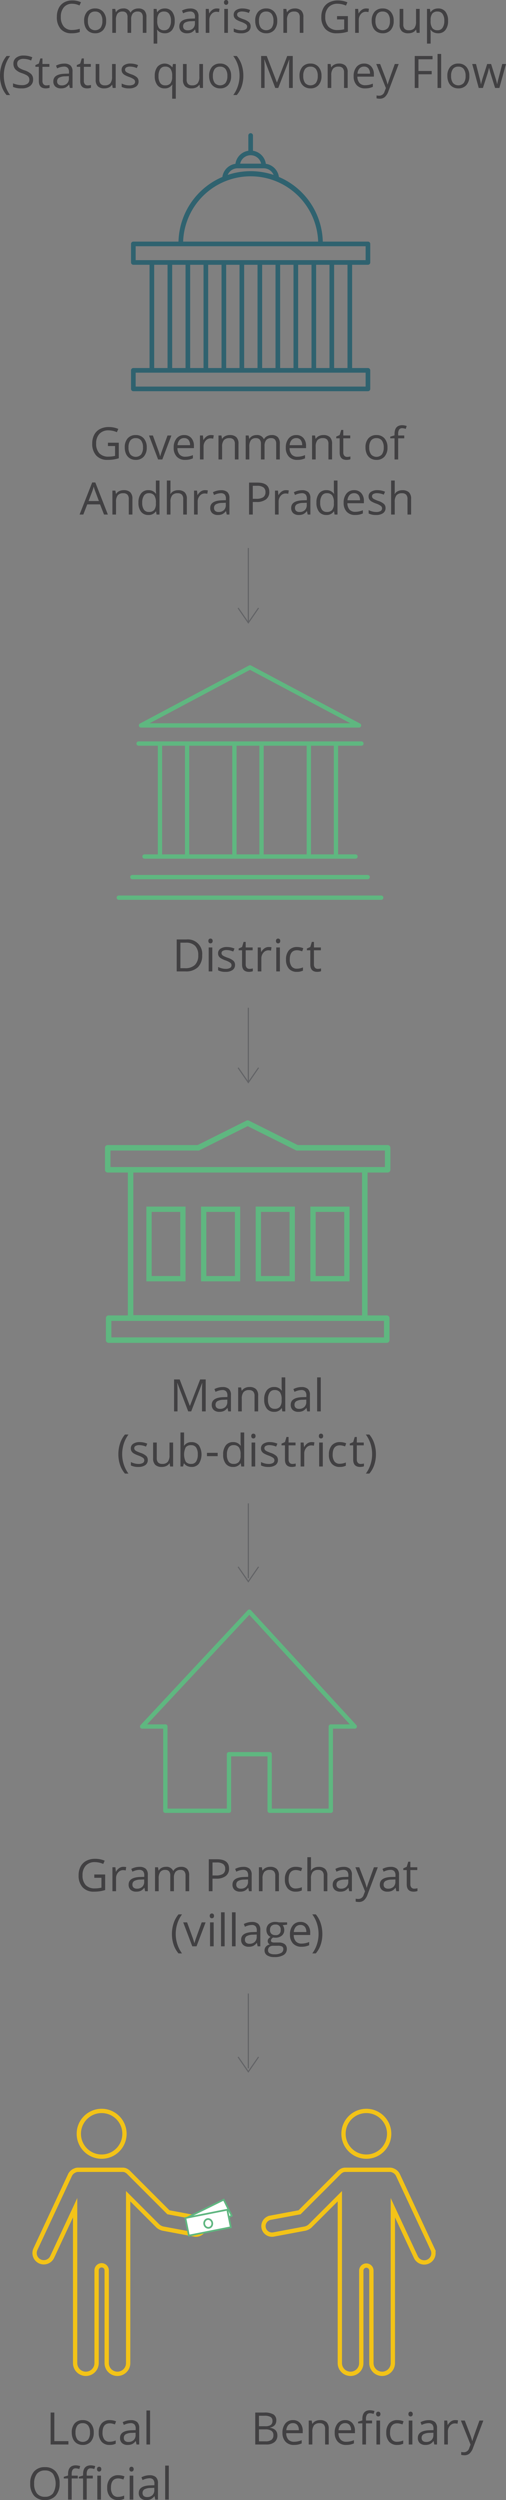 <svg xmlns="http://www.w3.org/2000/svg" xmlns:xlink="http://www.w3.org/1999/xlink" width="147.1" height="725.98" viewBox="0 0 147.1 725.98"><rect x="0" y="0" width="147.1" height="725.98" fill="#808080" stroke="none"/><defs><style>.cls-1,.cls-10,.cls-11,.cls-3,.cls-5,.cls-7{fill:none;}.cls-2{fill:#414042;}.cls-3{stroke:#626366;stroke-width:0.33px;}.cls-4{fill:#2f626f;}.cls-5{stroke:#5fb780;stroke-linecap:round;stroke-linejoin:round;}.cls-5,.cls-7{stroke-width:1.25px;}.cls-6{fill:#5fb780;}.cls-7{stroke:#f3c317;}.cls-10,.cls-7{stroke-miterlimit:10;}.cls-8{fill:#fff;}.cls-9{clip-path:url(#clip-path);}.cls-10,.cls-11{stroke:#5fb680;stroke-width:0.5px;}</style><clipPath id="clip-path" transform="translate(-1.462 -1.599)"><rect class="cls-1" x="54.883" y="639.859" width="14.421" height="11.352"/></clipPath></defs><title>Asset 1</title><g id="Layer_2" data-name="Layer 2"><g id="Layer_1-2" data-name="Layer 1"><path class="cls-2" d="M22.448,2.69a3.035,3.035,0,0,0-2.416,1.02,4.11,4.11,0,0,0-.885,2.789,4.19,4.19,0,0,0,.854,2.815,3.035,3.035,0,0,0,2.434.993,8.318,8.318,0,0,0,2.216-.349v.946a6.845,6.845,0,0,1-2.38.361,4.03,4.03,0,0,1-3.165-1.244,5.125,5.125,0,0,1-1.114-3.535,5.579,5.579,0,0,1,.537-2.514A3.853,3.853,0,0,1,20.077,2.31a4.691,4.691,0,0,1,2.383-.584,5.756,5.756,0,0,1,2.553.533l-.457.928A4.923,4.923,0,0,0,22.448,2.69Z" transform="translate(-1.462 -1.599)"/><path class="cls-2" d="M32.314,7.655a3.842,3.842,0,0,1-.856,2.656,3.021,3.021,0,0,1-2.368.955,3.146,3.146,0,0,1-1.657-.438,2.895,2.895,0,0,1-1.117-1.258,4.384,4.384,0,0,1-.393-1.916,3.835,3.835,0,0,1,.85-2.65,3.009,3.009,0,0,1,2.361-.949,2.946,2.946,0,0,1,2.32.971A3.825,3.825,0,0,1,32.314,7.655Zm-5.3,0a3.303,3.303,0,0,0,.533,2.031,2.118,2.118,0,0,0,3.139.003,3.287,3.287,0,0,0,.536-2.034A3.233,3.233,0,0,0,30.686,5.64a1.886,1.886,0,0,0-1.584-.69,1.855,1.855,0,0,0-1.562.68A3.268,3.268,0,0,0,27.014,7.655Z" transform="translate(-1.462 -1.599)"/><path class="cls-2" d="M42.974,11.14V6.614a1.879,1.879,0,0,0-.355-1.248,1.372,1.372,0,0,0-1.103-.416,1.784,1.784,0,0,0-1.454.565,2.683,2.683,0,0,0-.47,1.739V11.14H38.537V6.614a1.879,1.879,0,0,0-.355-1.248,1.383,1.383,0,0,0-1.11-.416,1.722,1.722,0,0,0-1.451.594,3.214,3.214,0,0,0-.46,1.945v3.65H34.107V4.183h.857l.171.952h.051a2.081,2.081,0,0,1,.841-.794,2.584,2.584,0,0,1,1.216-.285,2.066,2.066,0,0,1,2.133,1.181h.051a2.216,2.216,0,0,1,.901-.863,2.792,2.792,0,0,1,1.346-.317,2.355,2.355,0,0,1,1.768.606,2.71,2.71,0,0,1,.588,1.938V11.14Z" transform="translate(-1.462 -1.599)"/><path class="cls-2" d="M49.362,11.267a3.015,3.015,0,0,1-1.241-.251,2.336,2.336,0,0,1-.942-.77h-.076a9.324,9.324,0,0,1,.076,1.154v2.863H46.125V4.183h.857l.145.952h.051a2.439,2.439,0,0,1,.946-.825,2.876,2.876,0,0,1,1.237-.254,2.571,2.571,0,0,1,2.136.945,4.164,4.164,0,0,1,.752,2.654,4.139,4.139,0,0,1-.765,2.662A2.575,2.575,0,0,1,49.362,11.267ZM49.21,4.95a1.865,1.865,0,0,0-1.542.591A3.033,3.033,0,0,0,47.179,7.42v.235a3.48,3.48,0,0,0,.489,2.098,1.857,1.857,0,0,0,1.567.631,1.631,1.631,0,0,0,1.412-.73,3.46,3.46,0,0,0,.511-2.013,3.331,3.331,0,0,0-.511-1.996A1.681,1.681,0,0,0,49.21,4.95Z" transform="translate(-1.462 -1.599)"/><path class="cls-2" d="M58.394,11.14l-.21-.99H58.133a2.927,2.927,0,0,1-1.037.886,3.166,3.166,0,0,1-1.292.231,2.325,2.325,0,0,1-1.622-.533,1.945,1.945,0,0,1-.587-1.518q0-2.106,3.37-2.209L58.147,6.97V6.538a1.768,1.768,0,0,0-.352-1.21,1.451,1.451,0,0,0-1.127-.39,4.591,4.591,0,0,0-1.968.533l-.324-.807a4.943,4.943,0,0,1,1.127-.438,4.854,4.854,0,0,1,1.228-.159,2.654,2.654,0,0,1,1.844.552,2.306,2.306,0,0,1,.6,1.772V11.14Zm-2.38-.742a2.139,2.139,0,0,0,1.545-.54,1.994,1.994,0,0,0,.562-1.511V7.718l-1.055.045a3.826,3.826,0,0,0-1.812.391,1.177,1.177,0,0,0-.556,1.076,1.085,1.085,0,0,0,.346.869A1.436,1.436,0,0,0,56.014,10.398Z" transform="translate(-1.462 -1.599)"/><path class="cls-2" d="M64.449,4.056a4.135,4.135,0,0,1,.832.076l-.146.978a3.591,3.591,0,0,0-.762-.095A1.856,1.856,0,0,0,62.929,5.7a2.5,2.5,0,0,0-.6,1.707V11.14H61.276V4.183h.869l.121,1.289h.051A3.049,3.049,0,0,1,63.25,4.424,2.101,2.101,0,0,1,64.449,4.056Z" transform="translate(-1.462 -1.599)"/><path class="cls-2" d="M66.577,2.298a.701.701,0,0,1,.178-.53.656.656,0,0,1,.882.003.687.687,0,0,1,.185.527.696.696,0,0,1-.185.529.643.643,0,0,1-.882,0A.713.713,0,0,1,66.577,2.298ZM67.72,11.14H66.666V4.183H67.72Z" transform="translate(-1.462 -1.599)"/><path class="cls-2" d="M74.327,9.241a1.742,1.742,0,0,1-.725,1.498,3.398,3.398,0,0,1-2.031.527,4.431,4.431,0,0,1-2.158-.438V9.851a5.221,5.221,0,0,0,1.076.4,4.476,4.476,0,0,0,1.107.146,2.507,2.507,0,0,0,1.27-.264.906.906,0,0,0,.093-1.498,5.576,5.576,0,0,0-1.374-.683,7.417,7.417,0,0,1-1.381-.632,1.874,1.874,0,0,1-.609-.612,1.592,1.592,0,0,1-.2-.819,1.56,1.56,0,0,1,.692-1.342,3.221,3.221,0,0,1,1.897-.492,5.552,5.552,0,0,1,2.196.457l-.375.857a5.028,5.028,0,0,0-1.897-.432,2.188,2.188,0,0,0-1.13.234.726.726,0,0,0-.381.647.789.789,0,0,0,.143.476,1.403,1.403,0,0,0,.461.375,10.152,10.152,0,0,0,1.219.514,4.563,4.563,0,0,1,1.672.908A1.6,1.6,0,0,1,74.327,9.241Z" transform="translate(-1.462 -1.599)"/><path class="cls-2" d="M82.054,7.655a3.842,3.842,0,0,1-.856,2.656,3.021,3.021,0,0,1-2.368.955,3.146,3.146,0,0,1-1.657-.438,2.895,2.895,0,0,1-1.117-1.258,4.384,4.384,0,0,1-.393-1.916,3.835,3.835,0,0,1,.85-2.65,3.009,3.009,0,0,1,2.361-.949,2.946,2.946,0,0,1,2.32.971A3.825,3.825,0,0,1,82.054,7.655Zm-5.3,0a3.303,3.303,0,0,0,.533,2.031,2.118,2.118,0,0,0,3.139.003,3.287,3.287,0,0,0,.536-2.034A3.233,3.233,0,0,0,80.426,5.64,1.886,1.886,0,0,0,78.842,4.95a1.855,1.855,0,0,0-1.562.68A3.268,3.268,0,0,0,76.754,7.655Z" transform="translate(-1.462 -1.599)"/><path class="cls-2" d="M88.608,11.14V6.64A1.812,1.812,0,0,0,88.22,5.37a1.577,1.577,0,0,0-1.212-.42,2.001,2.001,0,0,0-1.6.591,2.978,2.978,0,0,0-.508,1.948v3.65H83.847V4.183h.857l.171.952h.051a2.156,2.156,0,0,1,.907-.797,2.949,2.949,0,0,1,1.302-.282,2.641,2.641,0,0,1,1.892.606,2.58,2.58,0,0,1,.635,1.938V11.14Z" transform="translate(-1.462 -1.599)"/><path class="cls-2" d="M99.443,6.277h3.154V10.79a10.002,10.002,0,0,1-1.498.355,11.312,11.312,0,0,1-1.764.121,4.278,4.278,0,0,1-3.282-1.254A4.94,4.94,0,0,1,94.878,6.499a5.311,5.311,0,0,1,.581-2.535A3.933,3.933,0,0,1,97.132,2.301a5.419,5.419,0,0,1,2.559-.575,6.988,6.988,0,0,1,2.768.547l-.42.951A6.181,6.181,0,0,0,99.62,2.69,3.462,3.462,0,0,0,96.974,3.7a3.916,3.916,0,0,0-.953,2.799,4.005,4.005,0,0,0,.918,2.851,3.532,3.532,0,0,0,2.694.972,7.995,7.995,0,0,0,1.886-.223V7.242H99.443Z" transform="translate(-1.462 -1.599)"/><path class="cls-2" d="M107.883,4.056a4.135,4.135,0,0,1,.832.076l-.146.978a3.591,3.591,0,0,0-.762-.095,1.856,1.856,0,0,0-1.444.685,2.5,2.5,0,0,0-.6,1.707V11.14h-1.054V4.183h.869l.121,1.289h.051a3.049,3.049,0,0,1,.934-1.048A2.101,2.101,0,0,1,107.883,4.056Z" transform="translate(-1.462 -1.599)"/><path class="cls-2" d="M115.91,7.655a3.842,3.842,0,0,1-.856,2.656,3.021,3.021,0,0,1-2.368.955,3.146,3.146,0,0,1-1.657-.438,2.895,2.895,0,0,1-1.117-1.258,4.384,4.384,0,0,1-.393-1.916,3.835,3.835,0,0,1,.85-2.65,3.009,3.009,0,0,1,2.361-.949,2.946,2.946,0,0,1,2.32.971A3.825,3.825,0,0,1,115.91,7.655Zm-5.3,0a3.303,3.303,0,0,0,.533,2.031,2.118,2.118,0,0,0,3.139.003,3.287,3.287,0,0,0,.536-2.034,3.233,3.233,0,0,0-.536-2.016,1.886,1.886,0,0,0-1.584-.69,1.855,1.855,0,0,0-1.562.68A3.268,3.268,0,0,0,110.611,7.655Z" transform="translate(-1.462 -1.599)"/><path class="cls-2" d="M118.706,4.183V8.696a1.818,1.818,0,0,0,.387,1.27,1.58,1.58,0,0,0,1.213.418,1.98,1.98,0,0,0,1.597-.596,3.016,3.016,0,0,0,.505-1.949V4.183H123.46V11.14h-.869l-.152-.934h-.057a2.099,2.099,0,0,1-.898.787,3.01,3.01,0,0,1-1.31.273,2.658,2.658,0,0,1-1.901-.604,2.566,2.566,0,0,1-.632-1.93V4.183Z" transform="translate(-1.462 -1.599)"/><path class="cls-2" d="M128.832,11.267a3.015,3.015,0,0,1-1.241-.251,2.336,2.336,0,0,1-.942-.77h-.076a9.324,9.324,0,0,1,.076,1.154v2.863h-1.054V4.183h.857l.145.952h.051a2.439,2.439,0,0,1,.946-.825,2.876,2.876,0,0,1,1.237-.254,2.571,2.571,0,0,1,2.136.945,4.164,4.164,0,0,1,.752,2.654,4.139,4.139,0,0,1-.765,2.662A2.575,2.575,0,0,1,128.832,11.267ZM128.68,4.95a1.865,1.865,0,0,0-1.542.591,3.033,3.033,0,0,0-.489,1.879v.235a3.48,3.48,0,0,0,.489,2.098,1.857,1.857,0,0,0,1.567.631,1.631,1.631,0,0,0,1.412-.73,3.46,3.46,0,0,0,.511-2.013,3.331,3.331,0,0,0-.511-1.996A1.681,1.681,0,0,0,128.68,4.95Z" transform="translate(-1.462 -1.599)"/><path class="cls-2" d="M1.462,23.579a9.825,9.825,0,0,1,.492-3.148,7.817,7.817,0,0,1,1.419-2.571H4.401a8.941,8.941,0,0,0-1.374,2.691,10.014,10.014,0,0,0-.46,3.015,9.615,9.615,0,0,0,.47,2.978,9.239,9.239,0,0,0,1.353,2.653H3.373a7.46,7.46,0,0,1-1.422-2.52A9.579,9.579,0,0,1,1.462,23.579Z" transform="translate(-1.462 -1.599)"/><path class="cls-2" d="M11.085,24.671a2.275,2.275,0,0,1-.889,1.91,3.854,3.854,0,0,1-2.412.685,6.03,6.03,0,0,1-2.539-.426V25.8a6.644,6.644,0,0,0,1.244.381,6.497,6.497,0,0,0,1.333.141,2.686,2.686,0,0,0,1.625-.41,1.341,1.341,0,0,0,.546-1.139,1.465,1.465,0,0,0-.193-.791,1.801,1.801,0,0,0-.647-.568,9.097,9.097,0,0,0-1.381-.59,4.407,4.407,0,0,1-1.851-1.098,2.427,2.427,0,0,1-.556-1.657A2.064,2.064,0,0,1,6.172,18.36a3.351,3.351,0,0,1,2.133-.635,6.29,6.29,0,0,1,2.545.508l-.336.94A5.757,5.757,0,0,0,8.28,18.69a2.161,2.161,0,0,0-1.34.369,1.213,1.213,0,0,0-.482,1.022,1.569,1.569,0,0,0,.178.79,1.69,1.69,0,0,0,.601.565,7.526,7.526,0,0,0,1.292.568,5.107,5.107,0,0,1,2.009,1.117A2.196,2.196,0,0,1,11.085,24.671Z" transform="translate(-1.462 -1.599)"/><path class="cls-2" d="M14.922,26.398a3.467,3.467,0,0,0,.54-.042,3.567,3.567,0,0,0,.412-.085v.806a1.941,1.941,0,0,1-.505.137,3.76,3.76,0,0,1-.6.054q-2.019,0-2.019-2.127V21.001h-.996v-.508l.996-.438.444-1.485h.609v1.612h2.019v.818H13.805v4.095a1.412,1.412,0,0,0,.298.965A1.039,1.039,0,0,0,14.922,26.398Z" transform="translate(-1.462 -1.599)"/><path class="cls-2" d="M21.766,27.14l-.21-.99h-.051a2.927,2.927,0,0,1-1.037.886,3.166,3.166,0,0,1-1.292.231,2.325,2.325,0,0,1-1.622-.533,1.945,1.945,0,0,1-.587-1.518q0-2.106,3.37-2.209l1.182-.037v-.432a1.768,1.768,0,0,0-.352-1.21,1.451,1.451,0,0,0-1.127-.39,4.591,4.591,0,0,0-1.968.533l-.324-.807a4.943,4.943,0,0,1,1.127-.438,4.854,4.854,0,0,1,1.228-.159,2.654,2.654,0,0,1,1.844.552,2.306,2.306,0,0,1,.6,1.772V27.14Zm-2.38-.742a2.139,2.139,0,0,0,1.545-.54,1.994,1.994,0,0,0,.562-1.511v-.629l-1.055.045a3.826,3.826,0,0,0-1.812.391,1.177,1.177,0,0,0-.556,1.076,1.085,1.085,0,0,0,.346.869A1.436,1.436,0,0,0,19.386,26.398Z" transform="translate(-1.462 -1.599)"/><path class="cls-2" d="M26.959,26.398a3.467,3.467,0,0,0,.54-.042,3.567,3.567,0,0,0,.412-.085v.806a1.941,1.941,0,0,1-.505.137,3.76,3.76,0,0,1-.6.054q-2.019,0-2.019-2.127V21.001h-.996v-.508l.996-.438.444-1.485h.609v1.612h2.019v.818H25.842v4.095a1.412,1.412,0,0,0,.298.965A1.039,1.039,0,0,0,26.959,26.398Z" transform="translate(-1.462 -1.599)"/><path class="cls-2" d="M30.339,20.183v4.514a1.818,1.818,0,0,0,.387,1.27,1.58,1.58,0,0,0,1.213.418,1.98,1.98,0,0,0,1.597-.596,3.016,3.016,0,0,0,.505-1.949V20.183h1.053V27.14h-.869l-.152-.934h-.057a2.099,2.099,0,0,1-.898.787,3.01,3.01,0,0,1-1.31.273,2.658,2.658,0,0,1-1.901-.604,2.566,2.566,0,0,1-.632-1.93V20.183Z" transform="translate(-1.462 -1.599)"/><path class="cls-2" d="M41.748,25.241a1.742,1.742,0,0,1-.725,1.498,3.398,3.398,0,0,1-2.031.527,4.431,4.431,0,0,1-2.158-.438v-.979a5.221,5.221,0,0,0,1.076.4,4.476,4.476,0,0,0,1.107.146,2.507,2.507,0,0,0,1.27-.264.906.906,0,0,0,.093-1.498,5.576,5.576,0,0,0-1.374-.683,7.417,7.417,0,0,1-1.381-.632,1.874,1.874,0,0,1-.609-.612,1.592,1.592,0,0,1-.2-.819,1.56,1.56,0,0,1,.692-1.342,3.221,3.221,0,0,1,1.897-.492,5.552,5.552,0,0,1,2.196.457l-.375.857a5.028,5.028,0,0,0-1.897-.432,2.188,2.188,0,0,0-1.13.234.726.726,0,0,0-.381.647.789.789,0,0,0,.143.476,1.403,1.403,0,0,0,.461.375,10.152,10.152,0,0,0,1.219.514,4.563,4.563,0,0,1,1.672.908A1.6,1.6,0,0,1,41.748,25.241Z" transform="translate(-1.462 -1.599)"/><path class="cls-2" d="M49.307,27.267a2.54,2.54,0,0,1-2.101-.945,4.13,4.13,0,0,1-.755-2.641,4.18,4.18,0,0,1,.762-2.666,2.798,2.798,0,0,1,4.316.12h.057l.152-.952h.832v10.08H51.516V27.286a7.056,7.056,0,0,1,.07-1.08h-.082A2.49,2.49,0,0,1,49.307,27.267Zm.159-.883a1.913,1.913,0,0,0,1.536-.565,3.059,3.059,0,0,0,.514-1.904v-.234a3.482,3.482,0,0,0-.494-2.102,1.857,1.857,0,0,0-1.568-.641,1.612,1.612,0,0,0-1.419.72,3.583,3.583,0,0,0-.491,2.034,3.454,3.454,0,0,0,.485,2.003A1.645,1.645,0,0,0,49.466,26.384Z" transform="translate(-1.462 -1.599)"/><path class="cls-2" d="M55.717,20.183v4.514a1.818,1.818,0,0,0,.387,1.27,1.58,1.58,0,0,0,1.213.418,1.98,1.98,0,0,0,1.597-.596,3.016,3.016,0,0,0,.505-1.949V20.183h1.053V27.14h-.869l-.152-.934h-.057a2.099,2.099,0,0,1-.898.787,3.01,3.01,0,0,1-1.31.273,2.658,2.658,0,0,1-1.901-.604,2.566,2.566,0,0,1-.632-1.93V20.183Z" transform="translate(-1.462 -1.599)"/><path class="cls-2" d="M68.651,23.655a3.842,3.842,0,0,1-.856,2.656,3.021,3.021,0,0,1-2.368.955,3.146,3.146,0,0,1-1.657-.438,2.895,2.895,0,0,1-1.117-1.258,4.384,4.384,0,0,1-.393-1.916,3.835,3.835,0,0,1,.85-2.65,3.009,3.009,0,0,1,2.361-.949,2.946,2.946,0,0,1,2.32.971A3.825,3.825,0,0,1,68.651,23.655Zm-5.3,0a3.303,3.303,0,0,0,.533,2.031,2.118,2.118,0,0,0,3.139.003,3.287,3.287,0,0,0,.536-2.034,3.233,3.233,0,0,0-.536-2.016A1.886,1.886,0,0,0,65.44,20.95a1.855,1.855,0,0,0-1.562.68A3.268,3.268,0,0,0,63.352,23.655Z" transform="translate(-1.462 -1.599)"/><path class="cls-2" d="M72.205,23.579a9.555,9.555,0,0,1-.492,3.109,7.452,7.452,0,0,1-1.418,2.508H69.279a9.158,9.158,0,0,0,1.352-2.65,9.643,9.643,0,0,0,.47-2.98,10.014,10.014,0,0,0-.46-3.015,8.944,8.944,0,0,0-1.375-2.691h1.029a7.807,7.807,0,0,1,1.422,2.58A9.903,9.903,0,0,1,72.205,23.579Z" transform="translate(-1.462 -1.599)"/><path class="cls-2" d="M81.486,27.14l-3.148-8.227h-.051q.089.977.089,2.323V27.14h-.997v-9.28h1.625l2.939,7.655h.051l2.965-7.655H86.57v9.28H85.491V21.16q0-1.028.088-2.234h-.051L82.355,27.14Z" transform="translate(-1.462 -1.599)"/><path class="cls-2" d="M94.923,23.655a3.842,3.842,0,0,1-.856,2.656,3.021,3.021,0,0,1-2.368.955,3.146,3.146,0,0,1-1.657-.438,2.895,2.895,0,0,1-1.117-1.258,4.384,4.384,0,0,1-.393-1.916,3.835,3.835,0,0,1,.85-2.65,3.009,3.009,0,0,1,2.361-.949,2.946,2.946,0,0,1,2.32.971A3.825,3.825,0,0,1,94.923,23.655Zm-5.3,0a3.303,3.303,0,0,0,.533,2.031,2.118,2.118,0,0,0,3.139.003,3.287,3.287,0,0,0,.536-2.034,3.233,3.233,0,0,0-.536-2.016,1.886,1.886,0,0,0-1.584-.69,1.855,1.855,0,0,0-1.562.68A3.268,3.268,0,0,0,89.623,23.655Z" transform="translate(-1.462 -1.599)"/><path class="cls-2" d="M101.478,27.14v-4.5a1.812,1.812,0,0,0-.388-1.27,1.577,1.577,0,0,0-1.212-.42,2.001,2.001,0,0,0-1.6.591,2.978,2.978,0,0,0-.508,1.948v3.65H96.717v-6.957h.857l.171.952h.051a2.156,2.156,0,0,1,.907-.797,2.949,2.949,0,0,1,1.302-.282,2.641,2.641,0,0,1,1.892.606,2.58,2.58,0,0,1,.635,1.938V27.14Z" transform="translate(-1.462 -1.599)"/><path class="cls-2" d="M107.596,27.267a3.197,3.197,0,0,1-2.435-.94,3.636,3.636,0,0,1-.892-2.609,4.03,4.03,0,0,1,.828-2.672,2.751,2.751,0,0,1,2.225-.99,2.624,2.624,0,0,1,2.069.86,3.294,3.294,0,0,1,.762,2.269v.667h-4.792a2.757,2.757,0,0,0,.618,1.86,2.141,2.141,0,0,0,1.653.635,5.601,5.601,0,0,0,2.223-.471v.94a5.618,5.618,0,0,1-1.058.347A5.974,5.974,0,0,1,107.596,27.267Zm-.286-6.328a1.722,1.722,0,0,0-1.336.545,2.516,2.516,0,0,0-.587,1.512h3.637a2.32,2.32,0,0,0-.444-1.527A1.563,1.563,0,0,0,107.31,20.939Z" transform="translate(-1.462 -1.599)"/><path class="cls-2" d="M110.84,20.183h1.13l1.523,3.967a15.106,15.106,0,0,1,.622,1.962h.051q.082-.324.346-1.107t1.724-4.821h1.13l-2.989,7.922a3.958,3.958,0,0,1-1.038,1.666,2.207,2.207,0,0,1-1.457.492,4.281,4.281,0,0,1-.952-.107v-.845a3.673,3.673,0,0,0,.781.076,1.611,1.611,0,0,0,1.549-1.219l.387-.99Z" transform="translate(-1.462 -1.599)"/><path class="cls-2" d="M123.111,27.14h-1.08v-9.28h5.174v.958h-4.094v3.397h3.846v.959h-3.846Z" transform="translate(-1.462 -1.599)"/><path class="cls-2" d="M129.712,27.14h-1.054v-9.877h1.054Z" transform="translate(-1.462 -1.599)"/><path class="cls-2" d="M137.905,23.655a3.842,3.842,0,0,1-.856,2.656,3.021,3.021,0,0,1-2.368.955,3.146,3.146,0,0,1-1.657-.438,2.895,2.895,0,0,1-1.117-1.258,4.384,4.384,0,0,1-.393-1.916,3.835,3.835,0,0,1,.85-2.65,3.009,3.009,0,0,1,2.361-.949,2.946,2.946,0,0,1,2.32.971A3.825,3.825,0,0,1,137.905,23.655Zm-5.3,0a3.303,3.303,0,0,0,.533,2.031,2.118,2.118,0,0,0,3.139.003,3.287,3.287,0,0,0,.536-2.034,3.233,3.233,0,0,0-.536-2.016,1.886,1.886,0,0,0-1.584-.69,1.855,1.855,0,0,0-1.562.68A3.268,3.268,0,0,0,132.605,23.655Z" transform="translate(-1.462 -1.599)"/><path class="cls-2" d="M145.388,27.14l-1.276-4.082q-.12-.373-.45-1.701h-.051q-.255,1.112-.445,1.715L141.852,27.14H140.633l-1.897-6.957h1.103q.674,2.622,1.025,3.992a16.16,16.16,0,0,1,.403,1.848h.051q.07-.362.226-.936t.27-.911l1.275-3.992h1.143l1.244,3.992a13.361,13.361,0,0,1,.482,1.835h.051a6.826,6.826,0,0,1,.137-.704q.111-.477,1.324-5.123h1.092l-1.924,6.957Z" transform="translate(-1.462 -1.599)"/><line class="cls-3" x1="72.192" y1="159.133" x2="72.192" y2="180.845"/><polyline class="cls-3" points="75.165 176.546 72.191 180.844 69.218 176.546"/><line class="cls-3" x1="72.192" y1="292.636" x2="72.192" y2="314.348"/><polyline class="cls-3" points="75.165 310.049 72.191 314.347 69.218 310.049"/><line class="cls-3" x1="72.192" y1="436.566" x2="72.192" y2="458.278"/><polyline class="cls-3" points="75.165 454.979 72.191 459.277 69.218 454.979"/><line class="cls-3" x1="72.192" y1="578.899" x2="72.192" y2="600.611"/><polyline class="cls-3" points="75.165 597.313 72.191 601.611 69.218 597.313"/><path class="cls-4" d="M94.635,73.104a.673.673,0,0,1-.673-.673,19.635,19.635,0,1,0-39.271,0,.673.673,0,1,1-1.346,0,20.982,20.982,0,1,1,41.963,0A.673.673,0,0,1,94.635,73.104Z" transform="translate(-1.462 -1.599)"/><path class="cls-4" d="M82.585,53.588H81.239a3.123,3.123,0,0,0-3.12-3.12H70.534a3.123,3.123,0,0,0-3.12,3.12H66.068a4.471,4.471,0,0,1,4.466-4.466H78.12A4.471,4.471,0,0,1,82.585,53.588Z" transform="translate(-1.462 -1.599)"/><path class="cls-4" d="M78.793,49.795H77.447a3.12,3.12,0,1,0-6.24,0H69.861a4.466,4.466,0,1,1,8.932,0Z" transform="translate(-1.462 -1.599)"/><path class="cls-4" d="M74.327,46.675a.673.673,0,0,1-.673-.673V40.945a.673.673,0,0,1,1.346,0v5.057A.673.673,0,0,1,74.327,46.675Z" transform="translate(-1.462 -1.599)"/><path class="cls-4" d="M45.611,109.74a.673.673,0,0,1-.673-.673V77.894a.673.673,0,1,1,1.346,0v31.173A.673.673,0,0,1,45.611,109.74Z" transform="translate(-1.462 -1.599)"/><path class="cls-4" d="M50.843,109.74a.673.673,0,0,1-.673-.673V77.894a.673.673,0,1,1,1.346,0v31.173A.673.673,0,0,1,50.843,109.74Z" transform="translate(-1.462 -1.599)"/><path class="cls-4" d="M56.073,109.74a.673.673,0,0,1-.673-.673V77.894a.673.673,0,1,1,1.346,0v31.173A.673.673,0,0,1,56.073,109.74Z" transform="translate(-1.462 -1.599)"/><path class="cls-4" d="M61.304,109.74a.673.673,0,0,1-.673-.673V77.894a.673.673,0,1,1,1.346,0v31.173A.673.673,0,0,1,61.304,109.74Z" transform="translate(-1.462 -1.599)"/><path class="cls-4" d="M66.536,109.74a.673.673,0,0,1-.673-.673V77.894a.673.673,0,1,1,1.346,0v31.173A.673.673,0,0,1,66.536,109.74Z" transform="translate(-1.462 -1.599)"/><path class="cls-4" d="M71.767,109.74a.673.673,0,0,1-.673-.673V77.894a.673.673,0,1,1,1.346,0v31.173A.673.673,0,0,1,71.767,109.74Z" transform="translate(-1.462 -1.599)"/><path class="cls-4" d="M76.998,109.74a.673.673,0,0,1-.673-.673V77.894a.673.673,0,1,1,1.346,0v31.173A.673.673,0,0,1,76.998,109.74Z" transform="translate(-1.462 -1.599)"/><path class="cls-4" d="M82.23,109.74a.673.673,0,0,1-.673-.673V77.894a.673.673,0,1,1,1.346,0v31.173A.673.673,0,0,1,82.23,109.74Z" transform="translate(-1.462 -1.599)"/><path class="cls-4" d="M87.461,109.74a.673.673,0,0,1-.673-.673V77.894a.673.673,0,1,1,1.346,0v31.173A.673.673,0,0,1,87.461,109.74Z" transform="translate(-1.462 -1.599)"/><path class="cls-4" d="M92.692,109.74a.673.673,0,0,1-.673-.673V77.894a.673.673,0,1,1,1.346,0v31.173A.673.673,0,0,1,92.692,109.74Z" transform="translate(-1.462 -1.599)"/><path class="cls-4" d="M97.923,109.74a.673.673,0,0,1-.673-.673V77.894a.673.673,0,1,1,1.346,0v31.173A.673.673,0,0,1,97.923,109.74Z" transform="translate(-1.462 -1.599)"/><path class="cls-4" d="M103.155,109.74a.673.673,0,0,1-.673-.673V77.894a.673.673,0,0,1,1.346,0v31.173A.673.673,0,0,1,103.155,109.74Z" transform="translate(-1.462 -1.599)"/><path class="cls-4" d="M108.427,115.202H40.226a.673.673,0,0,1-.673-.673v-5.384a.673.673,0,0,1,.673-.673h68.201a.673.673,0,0,1,.673.673v5.384A.673.673,0,0,1,108.427,115.202Zm-67.528-1.346H107.754v-4.038H40.9Z" transform="translate(-1.462 -1.599)"/><path class="cls-4" d="M108.427,78.489H40.226a.673.673,0,0,1-.673-.673V72.431a.673.673,0,0,1,.673-.673h68.201a.673.673,0,0,1,.673.673v5.384A.673.673,0,0,1,108.427,78.489ZM40.9,77.143H107.754V73.104H40.9Z" transform="translate(-1.462 -1.599)"/><line class="cls-5" x1="66.569" y1="509.402" x2="78.389" y2="509.402"/><line class="cls-5" x1="48.071" y1="525.821" x2="66.569" y2="525.821"/><line class="cls-5" x1="78.389" y1="525.821" x2="96.165" y2="525.821"/><line class="cls-5" x1="66.569" y1="509.402" x2="66.569" y2="525.576"/><line class="cls-5" x1="78.389" y1="509.402" x2="78.389" y2="525.576"/><line class="cls-5" x1="48.071" y1="501.36" x2="48.071" y2="525.821"/><line class="cls-5" x1="96.165" y1="501.36" x2="96.165" y2="525.821"/><polyline class="cls-5" points="96.457 501.36 103.129 501.36 72.479 468.007 41.327 501.36 48.071 501.36"/><path class="cls-2" d="M32.84,130.156h3.154v4.513a10.002,10.002,0,0,1-1.498.355,11.312,11.312,0,0,1-1.764.121,4.278,4.278,0,0,1-3.282-1.254,4.94,4.94,0,0,1-1.175-3.514,5.311,5.311,0,0,1,.581-2.535,3.933,3.933,0,0,1,1.673-1.663,5.419,5.419,0,0,1,2.559-.575,6.988,6.988,0,0,1,2.768.547l-.42.951a6.181,6.181,0,0,0-2.418-.533,3.462,3.462,0,0,0-2.647,1.01,3.916,3.916,0,0,0-.953,2.799,4.005,4.005,0,0,0,.918,2.851A3.532,3.532,0,0,0,33.03,134.2a7.995,7.995,0,0,0,1.886-.223v-2.856H32.84Z" transform="translate(-1.462 -1.599)"/><path class="cls-2" d="M44.121,131.534a3.842,3.842,0,0,1-.856,2.656,3.021,3.021,0,0,1-2.368.955,3.146,3.146,0,0,1-1.657-.438,2.895,2.895,0,0,1-1.117-1.258,4.384,4.384,0,0,1-.393-1.916,3.835,3.835,0,0,1,.85-2.65,3.009,3.009,0,0,1,2.361-.949,2.946,2.946,0,0,1,2.32.971A3.825,3.825,0,0,1,44.121,131.534Zm-5.3,0a3.303,3.303,0,0,0,.533,2.031,2.118,2.118,0,0,0,3.139.003,3.287,3.287,0,0,0,.536-2.034,3.233,3.233,0,0,0-.536-2.016,1.886,1.886,0,0,0-1.584-.69,1.855,1.855,0,0,0-1.562.68A3.268,3.268,0,0,0,38.822,131.534Z" transform="translate(-1.462 -1.599)"/><path class="cls-2" d="M47.421,135.019l-2.641-6.957h1.13l1.498,4.126a19.499,19.499,0,0,1,.597,1.879h.051a14.182,14.182,0,0,1,.441-1.394q.371-1.056,1.666-4.611h1.13l-2.641,6.957Z" transform="translate(-1.462 -1.599)"/><path class="cls-2" d="M55.279,135.145a3.197,3.197,0,0,1-2.435-.94,3.636,3.636,0,0,1-.892-2.609,4.03,4.03,0,0,1,.828-2.672,2.751,2.751,0,0,1,2.225-.99,2.624,2.624,0,0,1,2.069.86,3.294,3.294,0,0,1,.762,2.269v.667h-4.792a2.757,2.757,0,0,0,.618,1.86,2.141,2.141,0,0,0,1.653.635,5.601,5.601,0,0,0,2.223-.471v.94a5.618,5.618,0,0,1-1.058.347A5.974,5.974,0,0,1,55.279,135.145Zm-.286-6.328a1.722,1.722,0,0,0-1.336.545,2.516,2.516,0,0,0-.587,1.512h3.637a2.32,2.32,0,0,0-.444-1.527A1.563,1.563,0,0,0,54.993,128.817Z" transform="translate(-1.462 -1.599)"/><path class="cls-2" d="M62.762,127.935a4.135,4.135,0,0,1,.832.076l-.146.978a3.591,3.591,0,0,0-.762-.095,1.856,1.856,0,0,0-1.444.685,2.5,2.5,0,0,0-.6,1.707v3.732H59.588v-6.957h.869l.121,1.289h.051a3.049,3.049,0,0,1,.934-1.048A2.101,2.101,0,0,1,62.762,127.935Z" transform="translate(-1.462 -1.599)"/><path class="cls-2" d="M69.739,135.019v-4.5a1.812,1.812,0,0,0-.388-1.27,1.577,1.577,0,0,0-1.212-.42,2.001,2.001,0,0,0-1.6.591,2.978,2.978,0,0,0-.508,1.948v3.65H64.979v-6.957h.857l.171.952h.051a2.156,2.156,0,0,1,.907-.797,2.949,2.949,0,0,1,1.302-.282,2.641,2.641,0,0,1,1.892.606,2.58,2.58,0,0,1,.635,1.938v4.539Z" transform="translate(-1.462 -1.599)"/><path class="cls-2" d="M81.753,135.019v-4.525a1.879,1.879,0,0,0-.355-1.248,1.372,1.372,0,0,0-1.103-.416,1.784,1.784,0,0,0-1.454.565,2.683,2.683,0,0,0-.47,1.739v3.885H77.317v-4.525a1.879,1.879,0,0,0-.355-1.248,1.383,1.383,0,0,0-1.11-.416,1.722,1.722,0,0,0-1.451.594,3.214,3.214,0,0,0-.46,1.945v3.65H72.886v-6.957h.857l.171.952h.051a2.081,2.081,0,0,1,.841-.794,2.584,2.584,0,0,1,1.216-.285,2.066,2.066,0,0,1,2.133,1.181h.051a2.216,2.216,0,0,1,.901-.863,2.792,2.792,0,0,1,1.346-.317,2.355,2.355,0,0,1,1.768.606,2.71,2.71,0,0,1,.588,1.938v4.539Z" transform="translate(-1.462 -1.599)"/><path class="cls-2" d="M87.875,135.145a3.197,3.197,0,0,1-2.435-.94,3.636,3.636,0,0,1-.892-2.609,4.03,4.03,0,0,1,.828-2.672,2.751,2.751,0,0,1,2.225-.99,2.624,2.624,0,0,1,2.069.86,3.294,3.294,0,0,1,.762,2.269v.667h-4.792a2.757,2.757,0,0,0,.618,1.86,2.141,2.141,0,0,0,1.653.635,5.601,5.601,0,0,0,2.223-.471v.94a5.618,5.618,0,0,1-1.058.347A5.974,5.974,0,0,1,87.875,135.145Zm-.286-6.328a1.722,1.722,0,0,0-1.336.545,2.516,2.516,0,0,0-.587,1.512h3.637a2.32,2.32,0,0,0-.444-1.527A1.563,1.563,0,0,0,87.589,128.817Z" transform="translate(-1.462 -1.599)"/><path class="cls-2" d="M96.943,135.019v-4.5a1.812,1.812,0,0,0-.388-1.27,1.577,1.577,0,0,0-1.212-.42,2.001,2.001,0,0,0-1.6.591,2.978,2.978,0,0,0-.508,1.948v3.65H92.182v-6.957h.857l.171.952h.051a2.156,2.156,0,0,1,.907-.797,2.949,2.949,0,0,1,1.302-.282,2.641,2.641,0,0,1,1.892.606,2.58,2.58,0,0,1,.635,1.938v4.539Z" transform="translate(-1.462 -1.599)"/><path class="cls-2" d="M102.379,134.276a3.467,3.467,0,0,0,.54-.042,3.567,3.567,0,0,0,.412-.085v.806a1.941,1.941,0,0,1-.505.137,3.76,3.76,0,0,1-.6.054q-2.019,0-2.019-2.127V128.88h-.996v-.508l.996-.438.444-1.485h.609v1.612H103.28v.818h-2.019v4.095a1.412,1.412,0,0,0,.298.965A1.039,1.039,0,0,0,102.379,134.276Z" transform="translate(-1.462 -1.599)"/><path class="cls-2" d="M114.104,131.534a3.842,3.842,0,0,1-.856,2.656,3.021,3.021,0,0,1-2.368.955,3.146,3.146,0,0,1-1.657-.438,2.895,2.895,0,0,1-1.117-1.258,4.384,4.384,0,0,1-.393-1.916,3.835,3.835,0,0,1,.85-2.65,3.009,3.009,0,0,1,2.361-.949,2.946,2.946,0,0,1,2.32.971A3.825,3.825,0,0,1,114.104,131.534Zm-5.3,0a3.303,3.303,0,0,0,.533,2.031,2.118,2.118,0,0,0,3.139.003,3.287,3.287,0,0,0,.536-2.034,3.233,3.233,0,0,0-.536-2.016,1.886,1.886,0,0,0-1.584-.69,1.855,1.855,0,0,0-1.562.68A3.268,3.268,0,0,0,108.804,131.534Z" transform="translate(-1.462 -1.599)"/><path class="cls-2" d="M118.984,128.88h-1.77v6.139h-1.055V128.88h-1.244v-.476l1.244-.381v-.388q0-2.563,2.241-2.564a4.602,4.602,0,0,1,1.295.223l-.273.844a3.497,3.497,0,0,0-1.041-.196,1.014,1.014,0,0,0-.883.397,2.214,2.214,0,0,0-.285,1.272v.451h1.77Z" transform="translate(-1.462 -1.599)"/><path class="cls-2" d="M31.703,151.019l-1.155-2.951h-3.72l-1.143,2.951H24.594L28.263,141.7H29.17l3.65,9.318Zm-1.492-3.923L29.133,144.22q-.211-.545-.432-1.339a12.08,12.08,0,0,1-.4,1.339l-1.092,2.876Z" transform="translate(-1.462 -1.599)"/><path class="cls-2" d="M38.901,151.019v-4.5a1.812,1.812,0,0,0-.388-1.27,1.577,1.577,0,0,0-1.212-.42,2.001,2.001,0,0,0-1.6.591,2.978,2.978,0,0,0-.508,1.948v3.65H34.141v-6.957h.857l.171.952H35.22a2.156,2.156,0,0,1,.907-.797,2.949,2.949,0,0,1,1.302-.282,2.641,2.641,0,0,1,1.892.606,2.58,2.58,0,0,1,.635,1.938v4.539Z" transform="translate(-1.462 -1.599)"/><path class="cls-2" d="M46.835,150.085h-.058a2.474,2.474,0,0,1-2.184,1.06,2.581,2.581,0,0,1-2.123-.934,4.102,4.102,0,0,1-.758-2.652,4.177,4.177,0,0,1,.762-2.673,2.562,2.562,0,0,1,2.119-.952,2.531,2.531,0,0,1,2.172,1.028h.082l-.045-.501-.025-.489v-2.831h1.055v9.877h-.857Zm-2.107.178a1.916,1.916,0,0,0,1.565-.587,2.963,2.963,0,0,0,.485-1.895V147.56a3.492,3.492,0,0,0-.491-2.111,1.869,1.869,0,0,0-1.571-.631,1.612,1.612,0,0,0-1.419.72,3.583,3.583,0,0,0-.491,2.034,3.434,3.434,0,0,0,.488,2.013A1.654,1.654,0,0,0,44.728,150.263Z" transform="translate(-1.462 -1.599)"/><path class="cls-2" d="M54.727,151.019v-4.5a1.812,1.812,0,0,0-.388-1.27,1.577,1.577,0,0,0-1.212-.42,1.983,1.983,0,0,0-1.603.598,3.017,3.017,0,0,0-.505,1.955v3.637H49.966v-9.877H51.02v2.99a6.462,6.462,0,0,1-.051.894h.064a2.149,2.149,0,0,1,.886-.79,2.878,2.878,0,0,1,1.31-.289,2.685,2.685,0,0,1,1.914.606,2.554,2.554,0,0,1,.638,1.926v4.539Z" transform="translate(-1.462 -1.599)"/><path class="cls-2" d="M61.047,143.935a4.135,4.135,0,0,1,.832.076l-.146.978a3.591,3.591,0,0,0-.762-.095,1.856,1.856,0,0,0-1.444.685,2.5,2.5,0,0,0-.6,1.707v3.732H57.873v-6.957h.869l.121,1.289h.051a3.049,3.049,0,0,1,.934-1.048A2.101,2.101,0,0,1,61.047,143.935Z" transform="translate(-1.462 -1.599)"/><path class="cls-2" d="M67.38,151.019l-.21-.99h-.051a2.927,2.927,0,0,1-1.037.886,3.166,3.166,0,0,1-1.292.231,2.325,2.325,0,0,1-1.622-.533,1.945,1.945,0,0,1-.587-1.518q0-2.106,3.37-2.209l1.182-.037v-.432a1.768,1.768,0,0,0-.352-1.21,1.451,1.451,0,0,0-1.127-.39,4.591,4.591,0,0,0-1.968.533l-.324-.807a4.943,4.943,0,0,1,1.127-.438,4.854,4.854,0,0,1,1.228-.159,2.654,2.654,0,0,1,1.844.552,2.306,2.306,0,0,1,.6,1.772v4.748ZM65,150.276a2.139,2.139,0,0,0,1.545-.54,1.994,1.994,0,0,0,.562-1.511v-.629l-1.055.045a3.826,3.826,0,0,0-1.812.391,1.177,1.177,0,0,0-.556,1.076,1.085,1.085,0,0,0,.346.869A1.436,1.436,0,0,0,65,150.276Z" transform="translate(-1.462 -1.599)"/><path class="cls-2" d="M79.752,144.442a2.599,2.599,0,0,1-.962,2.168,4.352,4.352,0,0,1-2.751.758H74.947v3.65h-1.08v-9.28h2.406Q79.753,141.738,79.752,144.442Zm-4.805,2h.971a3.615,3.615,0,0,0,2.076-.464,1.708,1.708,0,0,0,.641-1.485,1.601,1.601,0,0,0-.604-1.371,3.144,3.144,0,0,0-1.879-.451H74.947Z" transform="translate(-1.462 -1.599)"/><path class="cls-2" d="M84.579,143.935a4.135,4.135,0,0,1,.832.076l-.146.978a3.591,3.591,0,0,0-.762-.095,1.856,1.856,0,0,0-1.444.685,2.5,2.5,0,0,0-.6,1.707v3.732H81.405v-6.957h.869l.121,1.289h.051a3.049,3.049,0,0,1,.934-1.048A2.101,2.101,0,0,1,84.579,143.935Z" transform="translate(-1.462 -1.599)"/><path class="cls-2" d="M90.912,151.019l-.21-.99h-.051a2.927,2.927,0,0,1-1.037.886,3.166,3.166,0,0,1-1.292.231,2.325,2.325,0,0,1-1.622-.533,1.945,1.945,0,0,1-.587-1.518q0-2.106,3.37-2.209l1.182-.037v-.432a1.768,1.768,0,0,0-.352-1.21,1.451,1.451,0,0,0-1.127-.39,4.591,4.591,0,0,0-1.968.533l-.324-.807a4.943,4.943,0,0,1,1.127-.438,4.854,4.854,0,0,1,1.228-.159,2.654,2.654,0,0,1,1.844.552,2.306,2.306,0,0,1,.6,1.772v4.748Zm-2.38-.742a2.139,2.139,0,0,0,1.545-.54,1.994,1.994,0,0,0,.562-1.511v-.629l-1.055.045a3.826,3.826,0,0,0-1.812.391,1.177,1.177,0,0,0-.556,1.076,1.085,1.085,0,0,0,.346.869A1.436,1.436,0,0,0,88.532,150.276Z" transform="translate(-1.462 -1.599)"/><path class="cls-2" d="M98.577,150.085H98.52a2.474,2.474,0,0,1-2.184,1.06,2.581,2.581,0,0,1-2.123-.934,4.102,4.102,0,0,1-.758-2.652,4.177,4.177,0,0,1,.762-2.673,2.562,2.562,0,0,1,2.119-.952,2.531,2.531,0,0,1,2.172,1.028h.082l-.045-.501-.025-.489v-2.831h1.055v9.877H98.717Zm-2.107.178a1.916,1.916,0,0,0,1.565-.587,2.963,2.963,0,0,0,.485-1.895V147.56a3.492,3.492,0,0,0-.491-2.111,1.869,1.869,0,0,0-1.571-.631,1.612,1.612,0,0,0-1.419.72,3.583,3.583,0,0,0-.491,2.034,3.434,3.434,0,0,0,.488,2.013A1.654,1.654,0,0,0,96.47,150.263Z" transform="translate(-1.462 -1.599)"/><path class="cls-2" d="M104.691,151.145a3.197,3.197,0,0,1-2.435-.94,3.636,3.636,0,0,1-.892-2.609,4.03,4.03,0,0,1,.828-2.672,2.751,2.751,0,0,1,2.225-.99,2.624,2.624,0,0,1,2.069.86,3.294,3.294,0,0,1,.762,2.269v.667h-4.792a2.757,2.757,0,0,0,.618,1.86,2.141,2.141,0,0,0,1.653.635,5.601,5.601,0,0,0,2.223-.471v.94a5.618,5.618,0,0,1-1.058.347A5.974,5.974,0,0,1,104.691,151.145Zm-.286-6.328a1.722,1.722,0,0,0-1.336.545,2.516,2.516,0,0,0-.587,1.512h3.637a2.32,2.32,0,0,0-.444-1.527A1.563,1.563,0,0,0,104.404,144.817Z" transform="translate(-1.462 -1.599)"/><path class="cls-2" d="M113.546,149.12a1.742,1.742,0,0,1-.725,1.498,3.398,3.398,0,0,1-2.031.527,4.431,4.431,0,0,1-2.158-.438v-.979a5.221,5.221,0,0,0,1.076.4,4.476,4.476,0,0,0,1.107.146,2.507,2.507,0,0,0,1.27-.264.906.906,0,0,0,.093-1.498,5.576,5.576,0,0,0-1.374-.683,7.417,7.417,0,0,1-1.381-.632,1.874,1.874,0,0,1-.609-.612,1.592,1.592,0,0,1-.2-.819,1.56,1.56,0,0,1,.692-1.342,3.221,3.221,0,0,1,1.897-.492,5.552,5.552,0,0,1,2.196.457l-.375.857a5.028,5.028,0,0,0-1.897-.432,2.188,2.188,0,0,0-1.13.234.726.726,0,0,0-.381.647.789.789,0,0,0,.143.476,1.403,1.403,0,0,0,.461.375,10.152,10.152,0,0,0,1.219.514,4.563,4.563,0,0,1,1.672.908A1.6,1.6,0,0,1,113.546,149.12Z" transform="translate(-1.462 -1.599)"/><path class="cls-2" d="M119.925,151.019v-4.5a1.812,1.812,0,0,0-.388-1.27,1.577,1.577,0,0,0-1.212-.42,1.983,1.983,0,0,0-1.603.598,3.017,3.017,0,0,0-.505,1.955v3.637h-1.054v-9.877h1.054v2.99a6.462,6.462,0,0,1-.051.894h.064a2.149,2.149,0,0,1,.886-.79,2.878,2.878,0,0,1,1.31-.289,2.685,2.685,0,0,1,1.914.606,2.554,2.554,0,0,1,.638,1.926v4.539Z" transform="translate(-1.462 -1.599)"/><path class="cls-2" d="M56.176,411.451l-3.148-8.227h-.051q.089.977.089,2.323v5.903h-.997v-9.28h1.625l2.939,7.655h.051l2.965-7.655H61.26v9.28H60.182v-5.979q0-1.028.088-2.234h-.051l-3.174,8.214Z" transform="translate(-1.462 -1.599)"/><path class="cls-2" d="M67.818,411.451l-.21-.99h-.051a2.927,2.927,0,0,1-1.037.886,3.166,3.166,0,0,1-1.292.231,2.325,2.325,0,0,1-1.622-.533,1.945,1.945,0,0,1-.587-1.518q0-2.106,3.37-2.209l1.182-.037V406.85a1.768,1.768,0,0,0-.352-1.21,1.451,1.451,0,0,0-1.127-.39,4.591,4.591,0,0,0-1.968.533l-.324-.807a4.943,4.943,0,0,1,1.127-.438,4.854,4.854,0,0,1,1.228-.159,2.654,2.654,0,0,1,1.844.552,2.306,2.306,0,0,1,.6,1.772v4.748Zm-2.38-.742a2.139,2.139,0,0,0,1.545-.54,1.994,1.994,0,0,0,.562-1.511v-.629l-1.055.045a3.826,3.826,0,0,0-1.812.391,1.177,1.177,0,0,0-.556,1.076,1.085,1.085,0,0,0,.346.869A1.436,1.436,0,0,0,65.438,410.709Z" transform="translate(-1.462 -1.599)"/><path class="cls-2" d="M75.46,411.451v-4.5a1.812,1.812,0,0,0-.388-1.27,1.577,1.577,0,0,0-1.212-.42,2.001,2.001,0,0,0-1.6.591,2.978,2.978,0,0,0-.508,1.948v3.65H70.699v-6.957h.857l.171.952h.051a2.156,2.156,0,0,1,.907-.797,2.949,2.949,0,0,1,1.302-.282,2.641,2.641,0,0,1,1.892.606,2.58,2.58,0,0,1,.635,1.938v4.539Z" transform="translate(-1.462 -1.599)"/><path class="cls-2" d="M83.394,410.518h-.058a2.474,2.474,0,0,1-2.184,1.06,2.581,2.581,0,0,1-2.123-.934,4.102,4.102,0,0,1-.758-2.652,4.177,4.177,0,0,1,.762-2.673,2.562,2.562,0,0,1,2.119-.952,2.531,2.531,0,0,1,2.172,1.028h.082l-.045-.501-.025-.489v-2.831h1.055v9.877h-.857Zm-2.107.178a1.916,1.916,0,0,0,1.565-.587,2.963,2.963,0,0,0,.485-1.895v-.222a3.492,3.492,0,0,0-.491-2.111,1.869,1.869,0,0,0-1.571-.631,1.612,1.612,0,0,0-1.419.72,3.583,3.583,0,0,0-.491,2.034,3.434,3.434,0,0,0,.488,2.013A1.654,1.654,0,0,0,81.286,410.695Z" transform="translate(-1.462 -1.599)"/><path class="cls-2" d="M90.776,411.451l-.21-.99h-.051a2.927,2.927,0,0,1-1.037.886,3.166,3.166,0,0,1-1.292.231,2.325,2.325,0,0,1-1.622-.533,1.945,1.945,0,0,1-.587-1.518q0-2.106,3.37-2.209l1.182-.037V406.85a1.768,1.768,0,0,0-.352-1.21,1.451,1.451,0,0,0-1.127-.39,4.591,4.591,0,0,0-1.968.533l-.324-.807a4.943,4.943,0,0,1,1.127-.438,4.854,4.854,0,0,1,1.228-.159,2.654,2.654,0,0,1,1.844.552,2.306,2.306,0,0,1,.6,1.772v4.748Zm-2.38-.742a2.139,2.139,0,0,0,1.545-.54,1.994,1.994,0,0,0,.562-1.511v-.629l-1.055.045a3.826,3.826,0,0,0-1.812.391,1.177,1.177,0,0,0-.556,1.076,1.085,1.085,0,0,0,.346.869A1.436,1.436,0,0,0,88.396,410.709Z" transform="translate(-1.462 -1.599)"/><path class="cls-2" d="M94.71,411.451H93.656v-9.877H94.71Z" transform="translate(-1.462 -1.599)"/><path class="cls-2" d="M35.875,423.891a9.825,9.825,0,0,1,.492-3.148,7.817,7.817,0,0,1,1.419-2.571h1.027a8.941,8.941,0,0,0-1.374,2.691,10.014,10.014,0,0,0-.46,3.015,9.615,9.615,0,0,0,.47,2.978,9.239,9.239,0,0,0,1.353,2.653H37.786a7.46,7.46,0,0,1-1.422-2.52A9.579,9.579,0,0,1,35.875,423.891Z" transform="translate(-1.462 -1.599)"/><path class="cls-2" d="M44.423,425.553a1.742,1.742,0,0,1-.725,1.498,3.398,3.398,0,0,1-2.031.527,4.431,4.431,0,0,1-2.158-.438v-.979a5.221,5.221,0,0,0,1.076.4,4.476,4.476,0,0,0,1.107.146,2.507,2.507,0,0,0,1.27-.264.906.906,0,0,0,.093-1.498,5.576,5.576,0,0,0-1.374-.683,7.417,7.417,0,0,1-1.381-.632,1.874,1.874,0,0,1-.609-.612,1.592,1.592,0,0,1-.2-.819,1.56,1.56,0,0,1,.692-1.342,3.221,3.221,0,0,1,1.897-.492,5.552,5.552,0,0,1,2.196.457l-.375.857a5.028,5.028,0,0,0-1.897-.432,2.188,2.188,0,0,0-1.13.234.726.726,0,0,0-.381.647.789.789,0,0,0,.143.476,1.403,1.403,0,0,0,.461.375,10.152,10.152,0,0,0,1.219.514,4.563,4.563,0,0,1,1.672.908A1.6,1.6,0,0,1,44.423,425.553Z" transform="translate(-1.462 -1.599)"/><path class="cls-2" d="M47.036,420.494v4.514a1.818,1.818,0,0,0,.387,1.27,1.58,1.58,0,0,0,1.213.418,1.98,1.98,0,0,0,1.597-.596,3.016,3.016,0,0,0,.505-1.949v-3.656H51.79v6.957h-.869l-.152-.934h-.057a2.099,2.099,0,0,1-.898.787,3.01,3.01,0,0,1-1.31.273,2.658,2.658,0,0,1-1.901-.604,2.566,2.566,0,0,1-.632-1.93v-4.551Z" transform="translate(-1.462 -1.599)"/><path class="cls-2" d="M57.162,420.38a2.588,2.588,0,0,1,2.13.936,5.015,5.015,0,0,1-.007,5.312,2.575,2.575,0,0,1-2.123.949,3.015,3.015,0,0,1-1.241-.251,2.336,2.336,0,0,1-.942-.77h-.076l-.222.894H53.925v-9.877h1.054v2.399q0,.806-.051,1.447h.051A2.501,2.501,0,0,1,57.162,420.38Zm-.152.882a1.843,1.843,0,0,0-1.556.619,4.777,4.777,0,0,0,.014,4.184,1.857,1.857,0,0,0,1.567.631,1.625,1.625,0,0,0,1.447-.707,3.639,3.639,0,0,0,.476-2.035,3.495,3.495,0,0,0-.476-2.024A1.688,1.688,0,0,0,57.01,421.262Z" transform="translate(-1.462 -1.599)"/><path class="cls-2" d="M61.627,424.449v-.965h3.117v.965Z" transform="translate(-1.462 -1.599)"/><path class="cls-2" d="M71.458,426.518h-.058a2.474,2.474,0,0,1-2.184,1.06,2.581,2.581,0,0,1-2.123-.934,4.102,4.102,0,0,1-.758-2.652,4.177,4.177,0,0,1,.762-2.673,2.562,2.562,0,0,1,2.119-.952,2.531,2.531,0,0,1,2.172,1.028h.082l-.045-.501-.025-.489v-2.831h1.055v9.877h-.857Zm-2.107.178a1.916,1.916,0,0,0,1.565-.587,2.963,2.963,0,0,0,.485-1.895v-.222a3.492,3.492,0,0,0-.491-2.111,1.869,1.869,0,0,0-1.571-.631,1.612,1.612,0,0,0-1.419.72,3.583,3.583,0,0,0-.491,2.034,3.434,3.434,0,0,0,.488,2.013A1.654,1.654,0,0,0,69.351,426.695Z" transform="translate(-1.462 -1.599)"/><path class="cls-2" d="M74.507,418.609a.701.701,0,0,1,.178-.53.656.656,0,0,1,.882.003.687.687,0,0,1,.185.527.696.696,0,0,1-.185.529.643.643,0,0,1-.882,0A.713.713,0,0,1,74.507,418.609Zm1.143,8.842H74.596v-6.957H75.65Z" transform="translate(-1.462 -1.599)"/><path class="cls-2" d="M82.257,425.553a1.742,1.742,0,0,1-.725,1.498,3.398,3.398,0,0,1-2.031.527,4.431,4.431,0,0,1-2.158-.438v-.979a5.221,5.221,0,0,0,1.076.4,4.476,4.476,0,0,0,1.107.146,2.507,2.507,0,0,0,1.27-.264.906.906,0,0,0,.093-1.498,5.576,5.576,0,0,0-1.374-.683,7.417,7.417,0,0,1-1.381-.632,1.874,1.874,0,0,1-.609-.612,1.592,1.592,0,0,1-.2-.819,1.56,1.56,0,0,1,.692-1.342,3.221,3.221,0,0,1,1.897-.492,5.552,5.552,0,0,1,2.196.457l-.375.857a5.028,5.028,0,0,0-1.897-.432,2.188,2.188,0,0,0-1.13.234.726.726,0,0,0-.381.647.789.789,0,0,0,.143.476,1.403,1.403,0,0,0,.461.375,10.152,10.152,0,0,0,1.219.514,4.563,4.563,0,0,1,1.672.908A1.6,1.6,0,0,1,82.257,425.553Z" transform="translate(-1.462 -1.599)"/><path class="cls-2" d="M86.474,426.709a3.467,3.467,0,0,0,.54-.042,3.567,3.567,0,0,0,.412-.085v.806a1.941,1.941,0,0,1-.505.137,3.76,3.76,0,0,1-.6.054q-2.019,0-2.019-2.127v-4.139h-.996v-.508l.996-.438.444-1.485h.609v1.612h2.019v.818H85.357v4.095a1.412,1.412,0,0,0,.298.965A1.039,1.039,0,0,0,86.474,426.709Z" transform="translate(-1.462 -1.599)"/><path class="cls-2" d="M92.03,420.367a4.135,4.135,0,0,1,.832.076l-.146.978a3.591,3.591,0,0,0-.762-.095,1.856,1.856,0,0,0-1.444.685,2.5,2.5,0,0,0-.6,1.707v3.732H88.857v-6.957h.869l.121,1.289h.051a3.049,3.049,0,0,1,.934-1.048A2.101,2.101,0,0,1,92.03,420.367Z" transform="translate(-1.462 -1.599)"/><path class="cls-2" d="M94.159,418.609a.701.701,0,0,1,.178-.53.656.656,0,0,1,.882.003.687.687,0,0,1,.185.527.696.696,0,0,1-.185.529.643.643,0,0,1-.882,0A.713.713,0,0,1,94.159,418.609Zm1.143,8.842H94.248v-6.957h1.054Z" transform="translate(-1.462 -1.599)"/><path class="cls-2" d="M100.244,427.578a2.968,2.968,0,0,1-2.339-.93,3.822,3.822,0,0,1-.828-2.631,3.945,3.945,0,0,1,.841-2.698,3.027,3.027,0,0,1,2.396-.952,4.807,4.807,0,0,1,1.004.107,3.37,3.37,0,0,1,.787.254l-.324.895a4.987,4.987,0,0,0-.762-.231,3.393,3.393,0,0,0-.73-.092q-2.12,0-2.119,2.703a3.223,3.223,0,0,0,.517,1.969,1.801,1.801,0,0,0,1.533.685,4.683,4.683,0,0,0,1.784-.375v.934A3.816,3.816,0,0,1,100.244,427.578Z" transform="translate(-1.462 -1.599)"/><path class="cls-2" d="M106.312,426.709a3.467,3.467,0,0,0,.54-.042,3.567,3.567,0,0,0,.412-.085v.806a1.941,1.941,0,0,1-.505.137,3.76,3.76,0,0,1-.6.054q-2.019,0-2.019-2.127v-4.139h-.996v-.508l.996-.438.444-1.485h.609v1.612h2.019v.818h-2.019v4.095a1.412,1.412,0,0,0,.298.965A1.039,1.039,0,0,0,106.312,426.709Z" transform="translate(-1.462 -1.599)"/><path class="cls-2" d="M110.747,423.891A9.555,9.555,0,0,1,110.255,427a7.452,7.452,0,0,1-1.418,2.508h-1.016a9.158,9.158,0,0,0,1.352-2.65,9.643,9.643,0,0,0,.47-2.98,10.014,10.014,0,0,0-.46-3.015,8.944,8.944,0,0,0-1.375-2.691h1.029a7.807,7.807,0,0,1,1.422,2.58A9.903,9.903,0,0,1,110.747,423.891Z" transform="translate(-1.462 -1.599)"/><path class="cls-2" d="M28.879,545.923h3.154v4.513a10.002,10.002,0,0,1-1.498.355,11.312,11.312,0,0,1-1.764.121,4.278,4.278,0,0,1-3.282-1.254,4.94,4.94,0,0,1-1.175-3.514,5.311,5.311,0,0,1,.581-2.535,3.933,3.933,0,0,1,1.673-1.663,5.419,5.419,0,0,1,2.559-.575,6.988,6.988,0,0,1,2.768.547l-.42.951a6.181,6.181,0,0,0-2.418-.533,3.462,3.462,0,0,0-2.647,1.01,3.916,3.916,0,0,0-.953,2.799,4.005,4.005,0,0,0,.918,2.851,3.532,3.532,0,0,0,2.694.972,7.995,7.995,0,0,0,1.886-.223v-2.856H28.879Z" transform="translate(-1.462 -1.599)"/><path class="cls-2" d="M37.32,543.701a4.135,4.135,0,0,1,.832.076l-.146.978a3.591,3.591,0,0,0-.762-.095,1.856,1.856,0,0,0-1.444.685,2.5,2.5,0,0,0-.6,1.707v3.732H34.146v-6.957h.869l.121,1.289h.051a3.049,3.049,0,0,1,.934-1.048A2.101,2.101,0,0,1,37.32,543.701Z" transform="translate(-1.462 -1.599)"/><path class="cls-2" d="M43.653,550.785l-.21-.99h-.051a2.927,2.927,0,0,1-1.037.886,3.166,3.166,0,0,1-1.292.231,2.325,2.325,0,0,1-1.622-.533,1.945,1.945,0,0,1-.587-1.518q0-2.106,3.37-2.209l1.182-.037v-.432a1.768,1.768,0,0,0-.352-1.21,1.451,1.451,0,0,0-1.127-.39,4.591,4.591,0,0,0-1.968.533l-.324-.807a4.943,4.943,0,0,1,1.127-.438,4.854,4.854,0,0,1,1.228-.159,2.654,2.654,0,0,1,1.844.552,2.306,2.306,0,0,1,.6,1.772v4.748Zm-2.38-.742a2.139,2.139,0,0,0,1.545-.54,1.994,1.994,0,0,0,.562-1.511v-.629l-1.055.045a3.826,3.826,0,0,0-1.812.391,1.177,1.177,0,0,0-.556,1.076,1.085,1.085,0,0,0,.346.869A1.436,1.436,0,0,0,41.273,550.043Z" transform="translate(-1.462 -1.599)"/><path class="cls-2" d="M55.401,550.785V546.26a1.879,1.879,0,0,0-.355-1.248,1.372,1.372,0,0,0-1.103-.416,1.784,1.784,0,0,0-1.454.565,2.683,2.683,0,0,0-.47,1.739v3.885H50.965V546.26a1.879,1.879,0,0,0-.355-1.248,1.383,1.383,0,0,0-1.11-.416,1.722,1.722,0,0,0-1.451.594,3.214,3.214,0,0,0-.46,1.945v3.65H46.534v-6.957h.857l.171.952h.051a2.081,2.081,0,0,1,.841-.794,2.584,2.584,0,0,1,1.216-.285,2.066,2.066,0,0,1,2.133,1.181h.051a2.216,2.216,0,0,1,.901-.863,2.792,2.792,0,0,1,1.346-.317,2.355,2.355,0,0,1,1.768.606,2.71,2.71,0,0,1,.588,1.938v4.539Z" transform="translate(-1.462 -1.599)"/><path class="cls-2" d="M68.046,544.209a2.599,2.599,0,0,1-.962,2.168,4.352,4.352,0,0,1-2.751.758H63.241v3.65h-1.08v-9.28h2.406Q68.047,541.505,68.046,544.209Zm-4.805,2h.971a3.615,3.615,0,0,0,2.076-.464,1.708,1.708,0,0,0,.641-1.485,1.601,1.601,0,0,0-.604-1.371,3.144,3.144,0,0,0-1.879-.451H63.241Z" transform="translate(-1.462 -1.599)"/><path class="cls-2" d="M73.846,550.785l-.21-.99h-.051a2.927,2.927,0,0,1-1.037.886,3.166,3.166,0,0,1-1.292.231,2.325,2.325,0,0,1-1.622-.533,1.945,1.945,0,0,1-.587-1.518q0-2.106,3.37-2.209l1.182-.037v-.432a1.768,1.768,0,0,0-.352-1.21,1.451,1.451,0,0,0-1.127-.39,4.591,4.591,0,0,0-1.968.533l-.324-.807a4.943,4.943,0,0,1,1.127-.438,4.854,4.854,0,0,1,1.228-.159,2.654,2.654,0,0,1,1.844.552,2.306,2.306,0,0,1,.6,1.772v4.748Zm-2.38-.742a2.139,2.139,0,0,0,1.545-.54,1.994,1.994,0,0,0,.562-1.511v-.629l-1.055.045a3.826,3.826,0,0,0-1.812.391,1.177,1.177,0,0,0-.556,1.076,1.085,1.085,0,0,0,.346.869A1.436,1.436,0,0,0,71.466,550.043Z" transform="translate(-1.462 -1.599)"/><path class="cls-2" d="M81.489,550.785v-4.5a1.812,1.812,0,0,0-.388-1.27,1.577,1.577,0,0,0-1.212-.42,2.001,2.001,0,0,0-1.6.591,2.978,2.978,0,0,0-.508,1.948v3.65H76.728v-6.957h.857l.171.952h.051a2.156,2.156,0,0,1,.907-.797,2.949,2.949,0,0,1,1.302-.282,2.641,2.641,0,0,1,1.892.606,2.58,2.58,0,0,1,.635,1.938v4.539Z" transform="translate(-1.462 -1.599)"/><path class="cls-2" d="M87.447,550.912a2.968,2.968,0,0,1-2.339-.93,3.822,3.822,0,0,1-.828-2.631,3.945,3.945,0,0,1,.841-2.698,3.027,3.027,0,0,1,2.396-.952,4.807,4.807,0,0,1,1.004.107,3.37,3.37,0,0,1,.787.254l-.324.895a4.987,4.987,0,0,0-.762-.231,3.393,3.393,0,0,0-.73-.092q-2.12,0-2.119,2.703a3.223,3.223,0,0,0,.517,1.969,1.801,1.801,0,0,0,1.533.685,4.683,4.683,0,0,0,1.784-.375v.934A3.816,3.816,0,0,1,87.447,550.912Z" transform="translate(-1.462 -1.599)"/><path class="cls-2" d="M95.573,550.785v-4.5a1.812,1.812,0,0,0-.388-1.27,1.577,1.577,0,0,0-1.212-.42,1.983,1.983,0,0,0-1.603.598,3.017,3.017,0,0,0-.505,1.955v3.637H90.813v-9.877h1.054v2.99a6.462,6.462,0,0,1-.051.894h.064a2.149,2.149,0,0,1,.886-.79,2.878,2.878,0,0,1,1.31-.289,2.685,2.685,0,0,1,1.914.606,2.554,2.554,0,0,1,.638,1.926v4.539Z" transform="translate(-1.462 -1.599)"/><path class="cls-2" d="M102.982,550.785l-.21-.99h-.051a2.927,2.927,0,0,1-1.037.886,3.166,3.166,0,0,1-1.292.231,2.325,2.325,0,0,1-1.622-.533,1.945,1.945,0,0,1-.587-1.518q0-2.106,3.37-2.209l1.182-.037v-.432a1.768,1.768,0,0,0-.352-1.21,1.451,1.451,0,0,0-1.127-.39,4.591,4.591,0,0,0-1.968.533l-.324-.807a4.943,4.943,0,0,1,1.127-.438,4.854,4.854,0,0,1,1.228-.159,2.654,2.654,0,0,1,1.844.552,2.306,2.306,0,0,1,.6,1.772v4.748Zm-2.38-.742a2.139,2.139,0,0,0,1.545-.54,1.994,1.994,0,0,0,.562-1.511v-.629l-1.055.045a3.826,3.826,0,0,0-1.812.391,1.177,1.177,0,0,0-.556,1.076,1.085,1.085,0,0,0,.346.869A1.436,1.436,0,0,0,100.602,550.043Z" transform="translate(-1.462 -1.599)"/><path class="cls-2" d="M104.772,543.828h1.13l1.523,3.967a15.106,15.106,0,0,1,.622,1.962h.051q.082-.324.346-1.107t1.724-4.821h1.13l-2.989,7.922a3.958,3.958,0,0,1-1.038,1.666,2.207,2.207,0,0,1-1.457.492,4.281,4.281,0,0,1-.952-.107v-.845a3.673,3.673,0,0,0,.781.076,1.611,1.611,0,0,0,1.549-1.219l.387-.99Z" transform="translate(-1.462 -1.599)"/><path class="cls-2" d="M116.681,550.785l-.21-.99H116.42a2.927,2.927,0,0,1-1.037.886,3.166,3.166,0,0,1-1.292.231,2.325,2.325,0,0,1-1.622-.533,1.945,1.945,0,0,1-.587-1.518q0-2.106,3.37-2.209l1.182-.037v-.432a1.768,1.768,0,0,0-.352-1.21,1.451,1.451,0,0,0-1.127-.39,4.591,4.591,0,0,0-1.968.533l-.324-.807a4.943,4.943,0,0,1,1.127-.438,4.854,4.854,0,0,1,1.228-.159,2.654,2.654,0,0,1,1.844.552,2.306,2.306,0,0,1,.6,1.772v4.748Zm-2.38-.742a2.139,2.139,0,0,0,1.545-.54,1.994,1.994,0,0,0,.562-1.511v-.629l-1.055.045a3.826,3.826,0,0,0-1.812.391,1.177,1.177,0,0,0-.556,1.076,1.085,1.085,0,0,0,.346.869A1.436,1.436,0,0,0,114.301,550.043Z" transform="translate(-1.462 -1.599)"/><path class="cls-2" d="M121.874,550.043a3.467,3.467,0,0,0,.54-.042,3.567,3.567,0,0,0,.412-.085v.806a1.941,1.941,0,0,1-.505.137,3.76,3.76,0,0,1-.6.054q-2.019,0-2.019-2.127v-4.139h-.996v-.508l.996-.438.444-1.485h.609v1.612h2.019v.818H120.757v4.095a1.412,1.412,0,0,0,.298.965A1.039,1.039,0,0,0,121.874,550.043Z" transform="translate(-1.462 -1.599)"/><path class="cls-2" d="M51.447,563.225a9.825,9.825,0,0,1,.492-3.148,7.817,7.817,0,0,1,1.419-2.571h1.027a8.941,8.941,0,0,0-1.374,2.691,10.014,10.014,0,0,0-.46,3.015,9.615,9.615,0,0,0,.47,2.978,9.239,9.239,0,0,0,1.353,2.653H53.358a7.46,7.46,0,0,1-1.422-2.52A9.579,9.579,0,0,1,51.447,563.225Z" transform="translate(-1.462 -1.599)"/><path class="cls-2" d="M57.362,566.785l-2.641-6.957h1.13l1.498,4.126a19.499,19.499,0,0,1,.597,1.879h.051a14.182,14.182,0,0,1,.441-1.394q.371-1.056,1.666-4.611h1.13l-2.641,6.957Z" transform="translate(-1.462 -1.599)"/><path class="cls-2" d="M62.435,557.943a.701.701,0,0,1,.178-.53.656.656,0,0,1,.882.003.687.687,0,0,1,.185.527.696.696,0,0,1-.185.529.643.643,0,0,1-.882,0A.713.713,0,0,1,62.435,557.943Zm1.143,8.842H62.524v-6.957h1.054Z" transform="translate(-1.462 -1.599)"/><path class="cls-2" d="M66.768,566.785H65.714v-9.877h1.054Z" transform="translate(-1.462 -1.599)"/><path class="cls-2" d="M69.951,566.785H68.898v-9.877h1.054Z" transform="translate(-1.462 -1.599)"/><path class="cls-2" d="M76.361,566.785l-.21-.99H76.1a2.927,2.927,0,0,1-1.037.886,3.166,3.166,0,0,1-1.292.231,2.325,2.325,0,0,1-1.622-.533,1.945,1.945,0,0,1-.587-1.518q0-2.106,3.37-2.209l1.182-.037v-.432a1.768,1.768,0,0,0-.352-1.21,1.451,1.451,0,0,0-1.127-.39,4.591,4.591,0,0,0-1.968.533l-.324-.807a4.943,4.943,0,0,1,1.127-.438,4.854,4.854,0,0,1,1.228-.159,2.654,2.654,0,0,1,1.844.552,2.306,2.306,0,0,1,.6,1.772v4.748Zm-2.38-.742a2.139,2.139,0,0,0,1.545-.54,1.994,1.994,0,0,0,.562-1.511v-.629l-1.055.045a3.826,3.826,0,0,0-1.812.391,1.177,1.177,0,0,0-.556,1.076,1.085,1.085,0,0,0,.346.869A1.436,1.436,0,0,0,73.981,566.043Z" transform="translate(-1.462 -1.599)"/><path class="cls-2" d="M84.931,559.828v.666l-1.288.152a2.264,2.264,0,0,1,.457,1.391,2.054,2.054,0,0,1-.698,1.631,2.817,2.817,0,0,1-1.917.609,3.164,3.164,0,0,1-.584-.051,1.039,1.039,0,0,0-.673.895.454.454,0,0,0,.234.422,1.721,1.721,0,0,0,.807.137H82.5a2.765,2.765,0,0,1,1.736.476,1.657,1.657,0,0,1,.606,1.385,1.975,1.975,0,0,1-.928,1.761,4.954,4.954,0,0,1-2.703.606,3.692,3.692,0,0,1-2.104-.508,1.639,1.639,0,0,1-.739-1.435,1.611,1.611,0,0,1,.406-1.099,2.07,2.07,0,0,1,1.143-.628,1.106,1.106,0,0,1-.448-.374.997.997,0,0,1-.181-.591,1.122,1.122,0,0,1,.203-.667,2.163,2.163,0,0,1,.641-.552,1.882,1.882,0,0,1-.879-.755,2.219,2.219,0,0,1-.34-1.219,2.251,2.251,0,0,1,.685-1.762,2.799,2.799,0,0,1,1.943-.619,3.52,3.52,0,0,1,.983.127Zm-5.547,8.125a.945.945,0,0,0,.476.857,2.631,2.631,0,0,0,1.364.291,3.806,3.806,0,0,0,1.965-.397,1.215,1.215,0,0,0,.639-1.076.851.851,0,0,0-.35-.783,2.707,2.707,0,0,0-1.315-.219H80.901a1.663,1.663,0,0,0-1.117.342A1.225,1.225,0,0,0,79.384,567.953Zm.57-5.896a1.413,1.413,0,0,0,.413,1.103,1.647,1.647,0,0,0,1.149.375,1.344,1.344,0,0,0,1.542-1.498,1.383,1.383,0,0,0-1.562-1.568,1.546,1.546,0,0,0-1.143.4A1.611,1.611,0,0,0,79.954,562.057Z" transform="translate(-1.462 -1.599)"/><path class="cls-2" d="M89.086,566.912a3.197,3.197,0,0,1-2.435-.94,3.636,3.636,0,0,1-.892-2.609,4.03,4.03,0,0,1,.828-2.672,2.751,2.751,0,0,1,2.225-.99,2.624,2.624,0,0,1,2.069.86,3.294,3.294,0,0,1,.762,2.269v.667h-4.792a2.757,2.757,0,0,0,.618,1.86,2.141,2.141,0,0,0,1.653.635,5.601,5.601,0,0,0,2.223-.471v.94a5.618,5.618,0,0,1-1.058.347A5.974,5.974,0,0,1,89.086,566.912ZM88.8,560.584a1.722,1.722,0,0,0-1.336.545,2.516,2.516,0,0,0-.587,1.512h3.637a2.32,2.32,0,0,0-.444-1.527A1.563,1.563,0,0,0,88.8,560.584Z" transform="translate(-1.462 -1.599)"/><path class="cls-2" d="M95.174,563.225a9.555,9.555,0,0,1-.492,3.109,7.452,7.452,0,0,1-1.418,2.508H92.248a9.158,9.158,0,0,0,1.352-2.65,9.643,9.643,0,0,0,.47-2.98,10.014,10.014,0,0,0-.46-3.015,8.944,8.944,0,0,0-1.375-2.691h1.029a7.807,7.807,0,0,1,1.422,2.58A9.903,9.903,0,0,1,95.174,563.225Z" transform="translate(-1.462 -1.599)"/><path class="cls-2" d="M16.178,711.451v-9.28h1.08v8.303h4.094v.978Z" transform="translate(-1.462 -1.599)"/><path class="cls-2" d="M28.714,707.967a3.842,3.842,0,0,1-.856,2.656,3.021,3.021,0,0,1-2.368.955,3.146,3.146,0,0,1-1.657-.438,2.895,2.895,0,0,1-1.117-1.258,4.384,4.384,0,0,1-.393-1.916,3.835,3.835,0,0,1,.85-2.65,3.009,3.009,0,0,1,2.361-.949,2.946,2.946,0,0,1,2.32.971A3.825,3.825,0,0,1,28.714,707.967Zm-5.3,0a3.303,3.303,0,0,0,.533,2.031,2.118,2.118,0,0,0,3.139.003,3.287,3.287,0,0,0,.536-2.034,3.233,3.233,0,0,0-.536-2.016,1.886,1.886,0,0,0-1.584-.69,1.855,1.855,0,0,0-1.562.68A3.268,3.268,0,0,0,23.414,707.967Z" transform="translate(-1.462 -1.599)"/><path class="cls-2" d="M33.336,711.578a2.968,2.968,0,0,1-2.339-.93,3.822,3.822,0,0,1-.828-2.631,3.945,3.945,0,0,1,.841-2.698,3.027,3.027,0,0,1,2.396-.952,4.807,4.807,0,0,1,1.004.107,3.37,3.37,0,0,1,.787.254l-.324.895a4.987,4.987,0,0,0-.762-.231,3.393,3.393,0,0,0-.73-.092q-2.12,0-2.119,2.703a3.223,3.223,0,0,0,.517,1.969,1.801,1.801,0,0,0,1.533.685,4.683,4.683,0,0,0,1.784-.375v.934A3.816,3.816,0,0,1,33.336,711.578Z" transform="translate(-1.462 -1.599)"/><path class="cls-2" d="M41.154,711.451l-.21-.99h-.051a2.927,2.927,0,0,1-1.037.886,3.166,3.166,0,0,1-1.292.231,2.325,2.325,0,0,1-1.622-.533,1.945,1.945,0,0,1-.587-1.518q0-2.106,3.37-2.209l1.182-.037V706.85a1.768,1.768,0,0,0-.352-1.21,1.451,1.451,0,0,0-1.127-.39,4.591,4.591,0,0,0-1.968.533l-.324-.807a4.943,4.943,0,0,1,1.127-.438,4.854,4.854,0,0,1,1.228-.159,2.654,2.654,0,0,1,1.844.552,2.306,2.306,0,0,1,.6,1.772v4.748Zm-2.38-.742a2.139,2.139,0,0,0,1.545-.54,1.994,1.994,0,0,0,.562-1.511v-.629l-1.055.045a3.826,3.826,0,0,0-1.812.391,1.177,1.177,0,0,0-.556,1.076,1.085,1.085,0,0,0,.346.869A1.436,1.436,0,0,0,38.775,710.709Z" transform="translate(-1.462 -1.599)"/><path class="cls-2" d="M45.089,711.451H44.035v-9.877H45.089Z" transform="translate(-1.462 -1.599)"/><path class="cls-2" d="M18.787,722.799a5.113,5.113,0,0,1-1.127,3.504,3.963,3.963,0,0,1-3.132,1.275,4.013,4.013,0,0,1-3.165-1.254,5.154,5.154,0,0,1-1.114-3.539,5.088,5.088,0,0,1,1.117-3.513,4.038,4.038,0,0,1,3.174-1.247,3.95,3.95,0,0,1,3.123,1.27A5.097,5.097,0,0,1,18.787,722.799Zm-7.396,0a4.406,4.406,0,0,0,.804,2.859,2.849,2.849,0,0,0,2.333.975,2.822,2.822,0,0,0,2.329-.972,5.568,5.568,0,0,0,.003-5.703,2.808,2.808,0,0,0-2.32-.968,2.864,2.864,0,0,0-2.345.974A4.362,4.362,0,0,0,11.392,722.799Z" transform="translate(-1.462 -1.599)"/><path class="cls-2" d="M24.073,721.312H22.303v6.139H21.248v-6.139H20.004v-.476l1.244-.381v-.388q0-2.563,2.241-2.564a4.602,4.602,0,0,1,1.295.223l-.273.844a3.497,3.497,0,0,0-1.041-.196,1.014,1.014,0,0,0-.883.397,2.214,2.214,0,0,0-.285,1.272v.451h1.77Zm4.367,0H26.67v6.139H25.615v-6.139H24.371v-.476l1.244-.381v-.388q0-2.563,2.241-2.564a4.602,4.602,0,0,1,1.295.223l-.273.844a3.497,3.497,0,0,0-1.041-.196,1.014,1.014,0,0,0-.883.397,2.214,2.214,0,0,0-.285,1.272v.451h1.77Zm1.226-2.703a.697.697,0,0,1,.178-.53.656.656,0,0,1,.882.003.687.687,0,0,1,.185.527.696.696,0,0,1-.185.529.616.616,0,0,1-.439.175.607.607,0,0,1-.443-.175A.709.709,0,0,1,29.666,718.609Zm1.143,8.842H29.754v-6.957h1.055Z" transform="translate(-1.462 -1.599)"/><path class="cls-2" d="M35.794,727.578a2.968,2.968,0,0,1-2.339-.93,3.822,3.822,0,0,1-.828-2.631,3.945,3.945,0,0,1,.841-2.698,3.027,3.027,0,0,1,2.396-.952,4.807,4.807,0,0,1,1.004.107,3.37,3.37,0,0,1,.787.254l-.324.895a4.987,4.987,0,0,0-.762-.231,3.393,3.393,0,0,0-.73-.092q-2.12,0-2.119,2.703a3.223,3.223,0,0,0,.517,1.969,1.801,1.801,0,0,0,1.533.685,4.683,4.683,0,0,0,1.784-.375v.934A3.816,3.816,0,0,1,35.794,727.578Z" transform="translate(-1.462 -1.599)"/><path class="cls-2" d="M39.072,718.609a.701.701,0,0,1,.178-.53.656.656,0,0,1,.882.003.687.687,0,0,1,.185.527.696.696,0,0,1-.185.529.643.643,0,0,1-.882,0A.713.713,0,0,1,39.072,718.609Zm1.143,8.842H39.161v-6.957H40.215Z" transform="translate(-1.462 -1.599)"/><path class="cls-2" d="M46.599,727.451l-.21-.99h-.051a2.927,2.927,0,0,1-1.037.886,3.166,3.166,0,0,1-1.292.231,2.325,2.325,0,0,1-1.622-.533,1.945,1.945,0,0,1-.587-1.518q0-2.106,3.37-2.209l1.182-.037V722.85a1.768,1.768,0,0,0-.352-1.21,1.451,1.451,0,0,0-1.127-.39,4.591,4.591,0,0,0-1.968.533l-.324-.807a4.943,4.943,0,0,1,1.127-.438,4.854,4.854,0,0,1,1.228-.159,2.654,2.654,0,0,1,1.844.552,2.306,2.306,0,0,1,.6,1.772v4.748Zm-2.38-.742a2.139,2.139,0,0,0,1.545-.54,1.994,1.994,0,0,0,.562-1.511v-.629l-1.055.045a3.826,3.826,0,0,0-1.812.391,1.177,1.177,0,0,0-.556,1.076,1.085,1.085,0,0,0,.346.869A1.436,1.436,0,0,0,44.219,726.709Z" transform="translate(-1.462 -1.599)"/><path class="cls-2" d="M50.532,727.451H49.479v-9.877h1.054Z" transform="translate(-1.462 -1.599)"/><path class="cls-2" d="M75.668,702.171H78.29a4.959,4.959,0,0,1,2.673.552,1.951,1.951,0,0,1,.824,1.746,2.017,2.017,0,0,1-.46,1.361,2.213,2.213,0,0,1-1.343.695v.064q2.115.362,2.114,2.222a2.387,2.387,0,0,1-.841,1.942,3.578,3.578,0,0,1-2.352.698H75.668Zm1.08,3.974h1.777a2.89,2.89,0,0,0,1.644-.358,1.387,1.387,0,0,0,.501-1.21,1.222,1.222,0,0,0-.559-1.126,3.49,3.49,0,0,0-1.777-.347H76.748Zm0,.914v3.473h1.935a2.756,2.756,0,0,0,1.691-.435,1.604,1.604,0,0,0,.568-1.361,1.441,1.441,0,0,0-.581-1.27,3.106,3.106,0,0,0-1.768-.406Z" transform="translate(-1.462 -1.599)"/><path class="cls-2" d="M86.906,711.578a3.197,3.197,0,0,1-2.435-.94,3.636,3.636,0,0,1-.892-2.609,4.03,4.03,0,0,1,.828-2.672,2.751,2.751,0,0,1,2.225-.99,2.624,2.624,0,0,1,2.069.86,3.294,3.294,0,0,1,.762,2.269v.667H84.672a2.757,2.757,0,0,0,.618,1.86,2.141,2.141,0,0,0,1.653.635,5.601,5.601,0,0,0,2.223-.471v.94a5.618,5.618,0,0,1-1.058.347A5.974,5.974,0,0,1,86.906,711.578ZM86.62,705.25a1.722,1.722,0,0,0-1.336.545,2.516,2.516,0,0,0-.587,1.512h3.637a2.32,2.32,0,0,0-.444-1.527A1.563,1.563,0,0,0,86.62,705.25Z" transform="translate(-1.462 -1.599)"/><path class="cls-2" d="M95.974,711.451v-4.5a1.812,1.812,0,0,0-.388-1.27,1.577,1.577,0,0,0-1.212-.42,2.001,2.001,0,0,0-1.6.591,2.978,2.978,0,0,0-.508,1.948v3.65H91.213v-6.957H92.07l.171.952h.051a2.156,2.156,0,0,1,.907-.797,2.949,2.949,0,0,1,1.302-.282,2.641,2.641,0,0,1,1.892.606,2.58,2.58,0,0,1,.635,1.938v4.539Z" transform="translate(-1.462 -1.599)"/><path class="cls-2" d="M102.092,711.578a3.197,3.197,0,0,1-2.435-.94,3.636,3.636,0,0,1-.892-2.609,4.03,4.03,0,0,1,.828-2.672,2.751,2.751,0,0,1,2.225-.99,2.624,2.624,0,0,1,2.069.86,3.294,3.294,0,0,1,.762,2.269v.667h-4.792a2.757,2.757,0,0,0,.618,1.86,2.141,2.141,0,0,0,1.653.635,5.601,5.601,0,0,0,2.223-.471v.94a5.618,5.618,0,0,1-1.058.347A5.974,5.974,0,0,1,102.092,711.578Zm-.286-6.328a1.722,1.722,0,0,0-1.336.545,2.516,2.516,0,0,0-.587,1.512H103.52a2.32,2.32,0,0,0-.444-1.527A1.563,1.563,0,0,0,101.806,705.25Z" transform="translate(-1.462 -1.599)"/><path class="cls-2" d="M109.626,705.312h-1.77v6.139H106.801v-6.139h-1.244v-.476l1.244-.381v-.388q0-2.563,2.241-2.564a4.602,4.602,0,0,1,1.295.223l-.273.844a3.497,3.497,0,0,0-1.041-.196,1.014,1.014,0,0,0-.883.397,2.214,2.214,0,0,0-.285,1.272v.451h1.77Zm1.181-2.703a.701.701,0,0,1,.178-.53.657.657,0,0,1,.883.003.69.69,0,0,1,.184.527.699.699,0,0,1-.184.529.618.618,0,0,1-.439.175.609.609,0,0,1-.444-.175A.713.713,0,0,1,110.807,702.609Zm1.143,8.842h-1.054v-6.957h1.054Z" transform="translate(-1.462 -1.599)"/><path class="cls-2" d="M116.925,711.578a2.968,2.968,0,0,1-2.339-.93,3.822,3.822,0,0,1-.828-2.631,3.945,3.945,0,0,1,.841-2.698,3.027,3.027,0,0,1,2.396-.952,4.807,4.807,0,0,1,1.004.107,3.37,3.37,0,0,1,.787.254l-.324.895a4.987,4.987,0,0,0-.762-.231,3.393,3.393,0,0,0-.73-.092q-2.12,0-2.119,2.703a3.223,3.223,0,0,0,.517,1.969,1.801,1.801,0,0,0,1.533.685,4.683,4.683,0,0,0,1.784-.375v.934A3.816,3.816,0,0,1,116.925,711.578Z" transform="translate(-1.462 -1.599)"/><path class="cls-2" d="M120.201,702.609a.701.701,0,0,1,.178-.53.656.656,0,0,1,.882.003.687.687,0,0,1,.185.527.696.696,0,0,1-.185.529.643.643,0,0,1-.882,0A.713.713,0,0,1,120.201,702.609Zm1.143,8.842H120.29v-6.957h1.054Z" transform="translate(-1.462 -1.599)"/><path class="cls-2" d="M127.728,711.451l-.21-.99h-.051a2.927,2.927,0,0,1-1.037.886,3.166,3.166,0,0,1-1.292.231,2.325,2.325,0,0,1-1.622-.533,1.945,1.945,0,0,1-.587-1.518q0-2.106,3.37-2.209l1.182-.037V706.85a1.768,1.768,0,0,0-.352-1.21,1.451,1.451,0,0,0-1.127-.39,4.591,4.591,0,0,0-1.968.533l-.324-.807a4.943,4.943,0,0,1,1.127-.438,4.854,4.854,0,0,1,1.228-.159,2.654,2.654,0,0,1,1.844.552,2.306,2.306,0,0,1,.6,1.772v4.748Zm-2.38-.742a2.139,2.139,0,0,0,1.545-.54,1.994,1.994,0,0,0,.562-1.511v-.629l-1.055.045a3.826,3.826,0,0,0-1.812.391,1.177,1.177,0,0,0-.556,1.076,1.085,1.085,0,0,0,.346.869A1.436,1.436,0,0,0,125.348,710.709Z" transform="translate(-1.462 -1.599)"/><path class="cls-2" d="M133.782,704.367a4.135,4.135,0,0,1,.832.076l-.146.978a3.591,3.591,0,0,0-.762-.095,1.856,1.856,0,0,0-1.444.685,2.5,2.5,0,0,0-.6,1.707v3.732h-1.054v-6.957h.869l.121,1.289h.051a3.049,3.049,0,0,1,.934-1.048A2.101,2.101,0,0,1,133.782,704.367Z" transform="translate(-1.462 -1.599)"/><path class="cls-2" d="M135.449,704.494h1.13l1.523,3.967a15.106,15.106,0,0,1,.622,1.962h.051q.082-.324.346-1.107t1.724-4.821h1.13l-2.989,7.922a3.958,3.958,0,0,1-1.038,1.666,2.207,2.207,0,0,1-1.457.492,4.281,4.281,0,0,1-.952-.107v-.845a3.673,3.673,0,0,0,.781.076,1.611,1.611,0,0,0,1.549-1.219l.387-.99Z" transform="translate(-1.462 -1.599)"/><path class="cls-2" d="M60.236,278.957a4.687,4.687,0,0,1-1.247,3.513,4.936,4.936,0,0,1-3.59,1.216H52.828v-9.28H55.672a4.166,4.166,0,0,1,4.564,4.552Zm-1.143.037a3.734,3.734,0,0,0-.911-2.735,3.652,3.652,0,0,0-2.707-.921H53.908v7.414h1.313a3.998,3.998,0,0,0,2.901-.948A3.763,3.763,0,0,0,59.094,278.994Z" transform="translate(-1.462 -1.599)"/><path class="cls-2" d="M62.038,274.843a.701.701,0,0,1,.178-.53.656.656,0,0,1,.882.003.687.687,0,0,1,.185.527.696.696,0,0,1-.185.529.643.643,0,0,1-.882,0A.713.713,0,0,1,62.038,274.843Zm1.143,8.842H62.127v-6.957h1.054Z" transform="translate(-1.462 -1.599)"/><path class="cls-2" d="M69.788,281.787a1.742,1.742,0,0,1-.725,1.498,3.398,3.398,0,0,1-2.031.527,4.431,4.431,0,0,1-2.158-.438v-.979a5.221,5.221,0,0,0,1.076.4,4.476,4.476,0,0,0,1.107.146,2.507,2.507,0,0,0,1.27-.264.906.906,0,0,0,.093-1.498,5.576,5.576,0,0,0-1.374-.683,7.417,7.417,0,0,1-1.381-.632,1.874,1.874,0,0,1-.609-.612,1.592,1.592,0,0,1-.2-.819,1.56,1.56,0,0,1,.692-1.342,3.221,3.221,0,0,1,1.897-.492,5.552,5.552,0,0,1,2.196.457l-.375.857a5.028,5.028,0,0,0-1.897-.432,2.188,2.188,0,0,0-1.13.234.726.726,0,0,0-.381.647.789.789,0,0,0,.143.476,1.403,1.403,0,0,0,.461.375,10.152,10.152,0,0,0,1.219.514,4.563,4.563,0,0,1,1.672.908A1.6,1.6,0,0,1,69.788,281.787Z" transform="translate(-1.462 -1.599)"/><path class="cls-2" d="M74.005,282.943a3.467,3.467,0,0,0,.54-.042,3.567,3.567,0,0,0,.412-.085v.806a1.941,1.941,0,0,1-.505.137,3.76,3.76,0,0,1-.6.054q-2.019,0-2.019-2.127v-4.139h-.996v-.508l.996-.438.444-1.485h.609v1.612h2.019v.818H72.888v4.095a1.412,1.412,0,0,0,.298.965A1.039,1.039,0,0,0,74.005,282.943Z" transform="translate(-1.462 -1.599)"/><path class="cls-2" d="M79.562,276.601a4.135,4.135,0,0,1,.832.076l-.146.978a3.591,3.591,0,0,0-.762-.095,1.856,1.856,0,0,0-1.444.685,2.5,2.5,0,0,0-.6,1.707v3.732H76.388v-6.957h.869l.121,1.289h.051a3.049,3.049,0,0,1,.934-1.048A2.101,2.101,0,0,1,79.562,276.601Z" transform="translate(-1.462 -1.599)"/><path class="cls-2" d="M81.691,274.843a.701.701,0,0,1,.178-.53.656.656,0,0,1,.882.003.687.687,0,0,1,.185.527.696.696,0,0,1-.185.529.643.643,0,0,1-.882,0A.713.713,0,0,1,81.691,274.843Zm1.143,8.842H81.779v-6.957h1.054Z" transform="translate(-1.462 -1.599)"/><path class="cls-2" d="M87.776,283.812a2.968,2.968,0,0,1-2.339-.93,3.822,3.822,0,0,1-.828-2.631,3.945,3.945,0,0,1,.841-2.698,3.027,3.027,0,0,1,2.396-.952,4.807,4.807,0,0,1,1.004.107,3.37,3.37,0,0,1,.787.254l-.324.895a4.987,4.987,0,0,0-.762-.231,3.393,3.393,0,0,0-.73-.092q-2.12,0-2.119,2.703a3.223,3.223,0,0,0,.517,1.969,1.801,1.801,0,0,0,1.533.685,4.683,4.683,0,0,0,1.784-.375v.934A3.816,3.816,0,0,1,87.776,283.812Z" transform="translate(-1.462 -1.599)"/><path class="cls-2" d="M93.843,282.943a3.467,3.467,0,0,0,.54-.042,3.567,3.567,0,0,0,.412-.085v.806a1.941,1.941,0,0,1-.505.137,3.76,3.76,0,0,1-.6.054q-2.019,0-2.019-2.127v-4.139H90.676v-.508l.996-.438.444-1.485h.609v1.612h2.019v.818H92.726v4.095a1.412,1.412,0,0,0,.298.965A1.039,1.039,0,0,0,93.843,282.943Z" transform="translate(-1.462 -1.599)"/><line class="cls-5" x1="40.286" y1="215.921" x2="105.071" y2="215.921"/><polygon class="cls-5" points="104.369 210.655 72.678 193.803 40.988 210.655 104.369 210.655 104.369 210.655"/><line class="cls-5" x1="42.008" y1="248.726" x2="103.349" y2="248.726"/><line class="cls-5" x1="38.473" y1="254.7" x2="106.884" y2="254.7"/><line class="cls-5" x1="34.532" y1="260.673" x2="110.826" y2="260.673"/><line class="cls-5" x1="46.508" y1="216.082" x2="46.508" y2="248.726"/><line class="cls-5" x1="54.393" y1="216.082" x2="54.393" y2="248.726"/><line class="cls-5" x1="68.146" y1="216.082" x2="68.146" y2="248.726"/><line class="cls-5" x1="76.031" y1="216.082" x2="76.031" y2="248.726"/><line class="cls-5" x1="89.783" y1="216.082" x2="89.783" y2="248.726"/><line class="cls-5" x1="97.668" y1="216.082" x2="97.668" y2="248.726"/><path class="cls-6" d="M113.892,391.555H33.044a.798.798,0,0,1-.798-.798v-6.383a.798.798,0,0,1,.798-.798H113.892a.798.798,0,0,1,.798.798v6.383A.798.798,0,0,1,113.892,391.555Zm-80.05-1.596h79.252v-4.787H33.842Z" transform="translate(-1.462 -1.599)"/><path class="cls-6" d="M114.157,342.089H32.779a.798.798,0,0,1-.798-.798v-6.383a.798.798,0,0,1,.798-.798H59.107a.798.798,0,1,1,0,1.596h-25.53v4.787H113.359v-4.787h-25.53a.798.798,0,0,1,0-1.596h26.328a.798.798,0,0,1,.798.798v6.383A.798.798,0,0,1,114.157,342.089Z" transform="translate(-1.462 -1.599)"/><path class="cls-6" d="M59.107,335.706a.798.798,0,0,1-.357-1.512l14.362-7.181a.798.798,0,0,1,.714,0l14.361,7.181a.798.798,0,1,1-.714,1.427L73.468,328.62l-14.005,7.002A.797.797,0,0,1,59.107,335.706Z" transform="translate(-1.462 -1.599)"/><path class="cls-6" d="M107.511,385.172H107.51l-68.083-.081a.798.798,0,0,1-.797-.798V341.291a.798.798,0,0,1,1.596,0v42.205l66.487.08V341.291a.798.798,0,1,1,1.596,0v43.084a.797.797,0,0,1-.798.798Z" transform="translate(-1.462 -1.599)"/><path class="cls-6" d="M103.074,373.683H91.688v-21.7h11.386Zm-9.848-1.539h8.309V353.521h-8.309Z" transform="translate(-1.462 -1.599)"/><path class="cls-6" d="M87.183,373.683H75.797v-21.7H87.183Zm-9.848-1.539h8.309V353.521h-8.309Z" transform="translate(-1.462 -1.599)"/><path class="cls-6" d="M55.4,373.683H44.014v-21.7H55.4Zm-9.848-1.539h8.309V353.521h-8.309Z" transform="translate(-1.462 -1.599)"/><path class="cls-6" d="M71.292,373.683H59.905v-21.7H71.292Zm-9.848-1.539h8.309V353.521h-8.309Z" transform="translate(-1.462 -1.599)"/><circle class="cls-7" cx="29.549" cy="619.623" r="6.637"/><path class="cls-7" d="M11.757,654.743l10.05-21.521a2.66,2.66,0,0,1,1.379-1.318,2.073,2.073,0,0,1,.931-.228h13.04a2.088,2.088,0,0,1,1.184.369,2.451,2.451,0,0,1,.464.357l11.612,11.612,8.448,1.583a2.475,2.475,0,1,1-.911,4.865L48.79,648.745a3.316,3.316,0,0,1-1.441-.764L38.718,639.35v21.594h0v26.866a3.119,3.119,0,1,1-6.238,0V660.921a1.47,1.47,0,1,0-2.939,0v26.888a3.119,3.119,0,1,1-6.238,0v-45.11l-6.684,14.314a2.683,2.683,0,0,1-4.862-2.27Z" transform="translate(-1.462 -1.599)"/><circle class="cls-7" cx="106.498" cy="619.623" r="6.637"/><path class="cls-7" d="M127.215,654.743l-10.05-21.521a2.66,2.66,0,0,0-1.379-1.318,2.073,2.073,0,0,0-.931-.228h-13.04a2.088,2.088,0,0,0-1.184.369,2.451,2.451,0,0,0-.464.357L88.553,644.014l-8.448,1.583a2.475,2.475,0,1,0,.911,4.865l9.165-1.717a3.316,3.316,0,0,0,1.441-.764l8.631-8.631v21.594h0v26.866a3.119,3.119,0,1,0,6.238,0V660.921a1.47,1.47,0,0,1,2.939,0v26.888a3.119,3.119,0,1,0,6.238,0v-45.11l6.684,14.314a2.683,2.683,0,1,0,4.862-2.27Z" transform="translate(-1.462 -1.599)"/><polygon class="cls-8" points="53.913 644.229 56.222 648.901 67.349 643.423 65.042 638.753 53.913 644.229"/><g class="cls-9"><polygon class="cls-10" points="56.222 648.9 67.35 643.423 65.041 638.753 53.913 644.23 56.222 648.9"/></g><polygon class="cls-8" points="53.893 644.085 54.913 649.183 67.094 646.771 66.075 641.673 53.893 644.085"/><g class="cls-9"><polygon class="cls-10" points="54.913 649.182 67.094 646.77 66.074 641.673 53.893 644.085 54.913 649.182"/><ellipse class="cls-11" cx="62.094" cy="646.947" rx="1.172" ry="1.279" transform="matrix(0.985, -0.175, 0.175, 0.985, -113.843, 19.286)"/></g></g></g></svg>